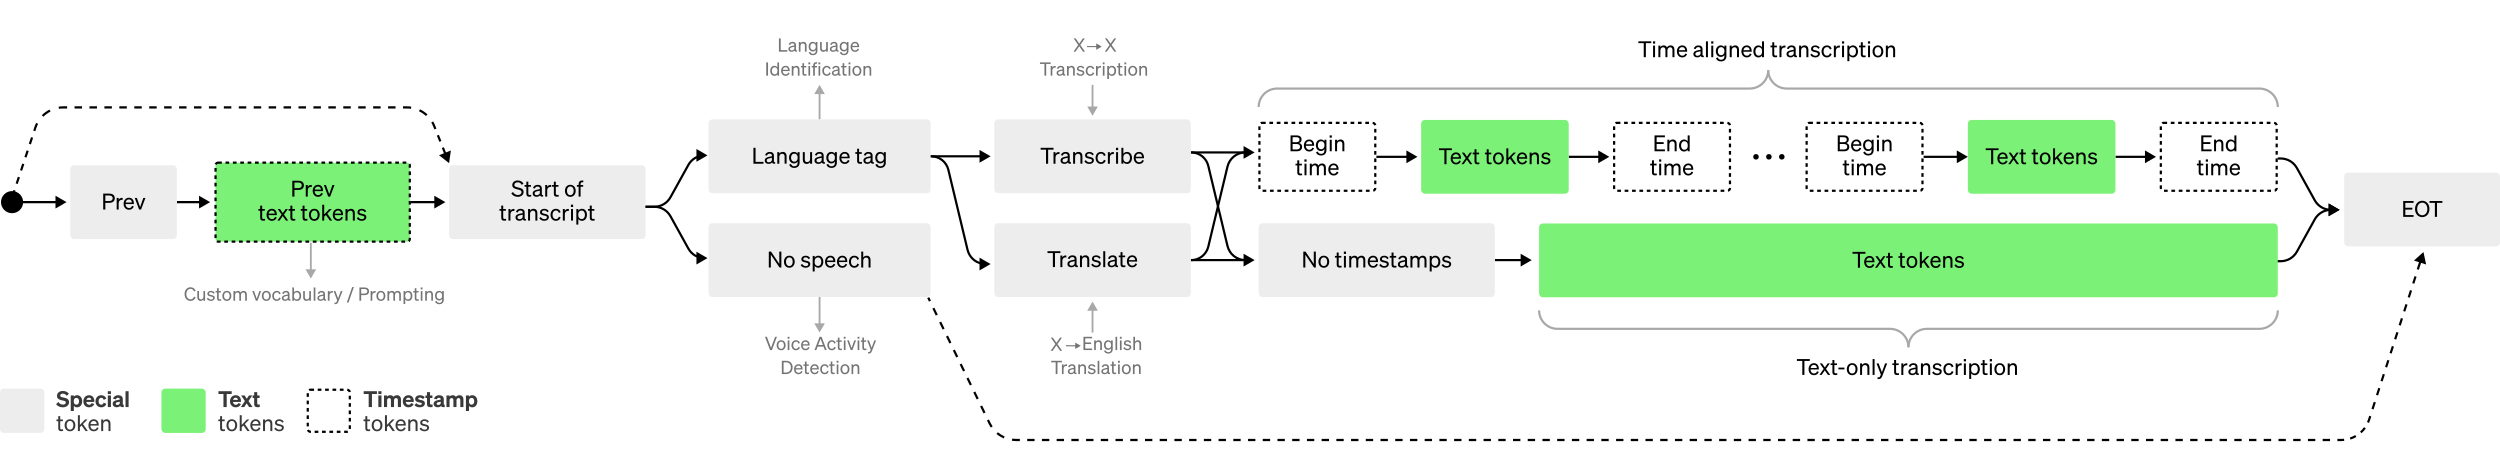 <?xml version="1.0" encoding="utf-8"?>
<svg xmlns="http://www.w3.org/2000/svg" fill="none" height="258" viewBox="0 0 1355 258" width="1355">
  <rect x="0" y="0" width="1355" height="258" fill="#808080" stroke="none"/>
  <clipPath id="a">
    <path d="m0 0h1355v258h-1355z"/>
  </clipPath>
  <g clip-path="url(#a)">
    <path d="m0 0h1355v258h-1355z" fill="#fff"/>
    <path d="m36.073 109.559-5.999-3.464v6.927zm-25.629.6h20.229v-1.2h-20.229z" fill="#000"/>
    <path d="m113.882 109.559-6-3.464v6.927zm-18.0.6h12.6v-1.2h-12.6z" fill="#000"/>
    <path d="m241.39 109.559-5.999-3.464v6.927zm-18.671.6h13.272v-1.2h-13.272z" fill="#000"/>
    <path d="m536.905 84.726-6-3.464v6.927zm-32.809.6h27.409v-1.2h-27.409z" fill="#000"/>
    <path d="m444.204 45.998-2.887 5h5.774zm.5 18.732v-14.232h-1v14.232z" fill="#a8a8a8"/>
    <path d="m444.204 180.233 2.887-5h-5.774zm-.5-19.249v14.749h1v-14.749z" fill="#a8a8a8"/>
    <path d="m168.468 150.986 2.887-5h-5.774zm-.5-19.429v14.929h1v-14.929z" fill="#a8a8a8"/>
    <path d="m592.156 62.73 2.887-5h-5.774zm-.5-16.732v12.232h1v-12.232z" fill="#a8a8a8"/>
    <path d="m592.156 163.418-2.887 5h5.774zm.5 16.814v-12.314h-1v12.314z" fill="#a8a8a8"/>
    <g fill="#000">
      <path d="m680.006 82.61-5.999-3.464v6.928zm-34.6.6h29.201v-1.2h-29.201z"/>
      <path d="m768.261 84.993-5.999-3.464v6.927zm-22.263.6h16.864v-1.2h-16.864z"/>
      <path d="m1066.58 84.993-6-3.464v6.927zm-23.99.6h18.59v-1.2h-18.59z"/>
      <path d="m872.25 84.993-6-3.464v6.927zm-21.998.6h16.598v-1.2h-16.598z"/>
      <path d="m1168.57 84.993-6-3.464v6.928zm-22 .6h16.6v-1.2h-16.6z"/>
      <path d="m830.189 140.987-5.999-3.463v6.927zm-19.998.6h14.599v-1.2h-14.599z"/>
      <path d="m680.006 140.987-5.999-3.463v6.927zm-34.6.6h29.201v-1.2h-29.201z"/>
      <path d="m243.391 88.414-5.45-4.278 6.43-2.58zm-224.221-19.261.569.19zm216.129-.905-.557.223zm5.513 15.348-1.349-3.361 1.113-.447 1.349 3.361zm-2.698-6.722-1.349-3.361 1.114-.447 1.349 3.361zm-2.698-6.722-.674-1.681 1.114-.447.674 1.68zm-.674-1.681c-.287-.716-.625-1.402-1.007-2.054l1.036-.607c.412.703.775 1.442 1.085 2.213zm-3.871-5.603c-1.125-1.034-2.399-1.895-3.778-2.555l.518-1.083c1.486.711 2.859 1.639 4.072 2.754zm-8.139-3.891c-.747-.112-1.509-.169-2.28-.169v-1.2c.831 0 1.652.062 2.458.182zm-2.28-.169h-2.023v-1.2h2.023zm-6.069 0h-4.046v-1.2h4.046zm-8.091 0h-4.046v-1.2h4.046zm-8.092 0h-4.045v-1.2h4.045zm-8.091 0h-4.046v-1.2h4.046zm-8.092 0h-4.045v-1.2h4.045zm-8.091 0h-4.046v-1.2h4.046zm-8.091 0h-4.046v-1.2h4.046zm-8.092 0h-4.045v-1.2h4.045zm-8.091 0h-4.046v-1.2h4.046zm-8.091 0h-4.046v-1.2h4.046zm-8.092 0h-4.046v-1.2h4.046zm-8.091 0h-4.046v-1.2h4.046zm-8.092 0h-4.045v-1.2h4.045zm-8.091 0h-4.046v-1.2h4.046zm-8.092 0h-4.045v-1.2h4.045zm-8.091 0h-4.046v-1.2h4.046zm-8.091 0h-4.046v-1.2h4.046zm-8.091 0h-4.046v-1.2h4.046zm-8.091 0h-4.046v-1.2h4.046zm-8.091 0h-4.046v-1.2h4.046zm-8.091 0h-4.046v-1.2h4.046zm-8.091 0h-4.046v-1.2h4.046zm-8.091 0h-2.023v-1.2h2.023zm-2.023 0c-.812 0-1.612.064-2.396.187l-.186-1.185c.845-.133 1.707-.201 2.582-.201zm-6.953 1.659c-1.433.726-2.745 1.672-3.886 2.802l-.845-.853c1.23-1.218 2.644-2.238 4.188-3.02zm-6.723 6.661c-.364.705-.677 1.444-.934 2.214l-1.139-.379c.276-.83.614-1.627 1.006-2.386zm-.934 2.214-.595 1.788-1.139-.379.595-1.788zm-1.786 5.364-1.191 3.576-1.139-.379 1.191-3.576zm-2.381 7.152-1.191 3.576-1.139-.379 1.191-3.576zm-2.381 7.152-1.191 3.576-1.139-.379 1.191-3.576zm-2.381 7.152-1.191 3.576-1.139-.379 1.191-3.576zm-2.381 7.152-.595 1.788-1.139-.379.595-1.788z"/>
      <circle cx="965.738" cy="84.993" r="1.5" transform="matrix(0 1 -1 0 1050.731 -880.745)"/>
      <circle cx="958.74" cy="84.993" r="1.5" transform="matrix(0 1 -1 0 1043.733 -873.747)"/>
      <circle cx="951.742" cy="84.993" r="1.5" transform="matrix(0 1 -1 0 1036.735 -866.749)"/>
    </g>
    <rect fill="#7cf178" height="42.795" rx="1.4" stroke="#000" stroke-dasharray="2 2" stroke-width="1.2" width="105.301" x="116.818" y="88.162"/>
    <path d="m159.58 102.949h2.136c1.824 0 2.988-.888 2.988-2.508 0-1.644-1.164-2.495-2.988-2.495h-3.288v8.616h1.152zm0-.996v-3.012h2.076c1.224 0 1.908.528 1.908 1.5 0 .972-.684 1.512-1.908 1.512zm9.399-1.692c-.108-.012-.264-.024-.432-.024-.852 0-1.464.48-1.74 1.116v-1.068h-1.08v6.276h1.08v-3.432c0-1.104.732-1.824 1.644-1.824.204 0 .348.012.528.048zm3.439 6.432c1.248 0 2.196-.684 2.58-1.8l-.948-.336c-.192.744-.792 1.2-1.632 1.2-1.092 0-1.848-.84-1.908-2.16h4.536v-.36c0-1.74-.924-3.072-2.676-3.072-1.704 0-2.892 1.392-2.892 3.264 0 1.932 1.2 3.264 2.94 3.264zm-.06-5.604c1.092 0 1.572.792 1.596 1.68h-3.384c.192-1.068.876-1.68 1.788-1.68zm6.59 5.472 2.352-6.276h-1.128l-1.74 4.956-1.763-4.956h-1.14l2.352 6.276zm-37.923 11.5c0 1.2.612 1.56 1.68 1.56.36 0 .671-.036.947-.096v-.924c-.252.06-.431.072-.683.072-.552 0-.876-.12-.876-.78v-3.684h1.427v-.924h-1.427v-1.836h-1.068v1.836h-.972v.924h.972zm6.382 1.632c1.248 0 2.196-.684 2.58-1.8l-.948-.336c-.192.744-.792 1.2-1.632 1.2-1.092 0-1.848-.84-1.908-2.16h4.536v-.36c0-1.74-.924-3.072-2.676-3.072-1.704 0-2.892 1.392-2.892 3.264 0 1.932 1.2 3.264 2.94 3.264zm-.06-5.604c1.092 0 1.572.792 1.596 1.68h-3.384c.192-1.068.876-1.68 1.788-1.68zm7.638 5.472h1.224l-2.304-3.276 2.1-3h-1.188l-1.536 2.196-1.512-2.196h-1.236l2.1 3-2.292 3.276h1.176l1.728-2.472zm2.397-1.5c0 1.2.612 1.56 1.68 1.56.36 0 .672-.036.948-.096v-.924c-.252.06-.432.072-.684.072-.552 0-.876-.12-.876-.78v-3.684h1.428v-.924h-1.428v-1.836h-1.068v1.836h-.972v.924h.972zm6.609 0c0 1.2.612 1.56 1.68 1.56.36 0 .672-.036.948-.096v-.924c-.252.06-.432.072-.684.072-.552 0-.876-.12-.876-.78v-3.684h1.428v-.924h-1.428v-1.836h-1.068v1.836h-.972v.924h.972zm9.274-1.632c0-1.944-1.2-3.264-2.916-3.264s-2.915 1.32-2.915 3.264 1.199 3.264 2.915 3.264 2.916-1.32 2.916-3.264zm-4.74 0c0-1.44.72-2.352 1.824-2.352s1.824.912 1.824 2.352c0 1.428-.72 2.34-1.824 2.34s-1.824-.912-1.824-2.34zm7.193-5.483h-1.08v8.615h1.08v-2.1l.912-.924 2.16 3.024h1.26l-2.652-3.804 2.448-2.472h-1.344l-2.784 2.928zm7.58 8.747c1.247 0 2.195-.684 2.579-1.8l-.948-.336c-.192.744-.792 1.2-1.631 1.2-1.092 0-1.848-.84-1.908-2.16h4.535v-.36c0-1.74-.924-3.072-2.675-3.072-1.704 0-2.892 1.392-2.892 3.264 0 1.932 1.2 3.264 2.94 3.264zm-.06-5.604c1.091 0 1.571.792 1.595 1.68h-3.383c.192-1.068.876-1.68 1.788-1.68zm4.032 5.472h1.079v-3.744c0-1.044.792-1.644 1.572-1.644.936 0 1.308.66 1.308 1.536v3.852h1.08v-4.14c0-1.332-.756-2.256-2.088-2.256-.888 0-1.512.456-1.872.972v-.852h-1.079zm6.076-1.332c.48.972 1.62 1.464 2.76 1.464 1.344 0 2.436-.792 2.436-1.992 0-1.368-1.236-1.584-2.316-1.836-.876-.192-1.428-.3-1.428-.888 0-.564.48-.924 1.2-.924.792 0 1.38.396 1.704 1.02l.768-.612c-.372-.744-1.296-1.296-2.424-1.296-1.332 0-2.304.78-2.304 1.896 0 1.284 1.08 1.512 2.112 1.74 1.032.216 1.632.312 1.632.996s-.648.996-1.38.996c-.816 0-1.584-.444-1.92-1.176z" fill="#000"/>
    <rect fill="#ededed" height="39.995" rx="2" width="106.501" x="243.391" y="89.561"/>
    <path d="m277.152 104.784c.588 1.164 2.016 1.908 3.504 1.908 1.704 0 3.131-1.02 3.131-2.628 0-1.824-1.571-2.124-2.999-2.46-1.212-.288-2.016-.48-2.016-1.392 0-.828.756-1.404 1.8-1.404 1.116 0 1.8.564 2.244 1.392l.875-.696c-.515-.972-1.595-1.692-3.095-1.692-1.632 0-2.94.984-2.94 2.495 0 1.62 1.344 1.992 2.7 2.316 1.308.312 2.304.492 2.304 1.536 0 .984-.864 1.536-1.98 1.536s-2.088-.6-2.628-1.632zm8.133.276c0 1.2.611 1.56 1.679 1.56.36 0 .672-.036.948-.096v-.924c-.252.06-.432.072-.684.072-.552 0-.876-.12-.876-.78v-3.684h1.428v-.924h-1.428v-1.835h-1.067v1.835h-.972v.924h.972zm5.481 1.608c.852 0 1.548-.324 1.932-.816.132.6.684.828 1.644.708v-.864c-.42.096-.672-.036-.672-.444v-3.06c0-1.344-.864-2.028-2.268-2.028-1.284 0-2.208.732-2.508 1.752l1.02.264c.192-.696.66-1.068 1.452-1.068.84 0 1.236.408 1.236 1.128v.264l-1.524.312c-1.404.288-2.376.804-2.376 2.052 0 1.128.924 1.8 2.064 1.8zm1.836-2.244c0 .804-.78 1.368-1.704 1.368-.684 0-1.128-.36-1.128-.972 0-.756.648-1.02 1.608-1.212l1.224-.264zm6.16-4.164c-.108-.012-.264-.024-.432-.024-.852 0-1.464.48-1.74 1.116v-1.068h-1.08v6.276h1.08v-3.432c0-1.104.732-1.824 1.644-1.824.204 0 .348.012.528.048zm1.427 4.8c0 1.2.612 1.56 1.68 1.56.36 0 .672-.036.948-.096v-.924c-.252.06-.432.072-.684.072-.552 0-.876-.12-.876-.78v-3.684h1.428v-.924h-1.428v-1.835h-1.068v1.835h-.972v.924h.972zm11.84-1.632c0-1.944-1.2-3.264-2.915-3.264-1.716 0-2.916 1.32-2.916 3.264s1.2 3.264 2.916 3.264c1.715 0 2.915-1.32 2.915-3.264zm-4.739 0c0-1.44.72-2.352 1.824-2.352 1.103 0 1.823.912 1.823 2.352 0 1.428-.72 2.34-1.823 2.34-1.104 0-1.824-.912-1.824-2.34zm8.848-5.591c-.24-.012-.36-.024-.576-.024-1.284 0-1.956.744-1.956 1.968v.504h-.947v.924h.947v5.352h1.08v-5.352h1.392v-.924h-1.392v-.432c0-.804.348-1.08.984-1.08.18 0 .288 0 .468.024zm-44.463 20.224c0 1.2.612 1.56 1.68 1.56.36 0 .671-.036.947-.096v-.924c-.252.06-.431.072-.683.072-.552 0-.876-.12-.876-.78v-3.684h1.427v-.924h-1.427v-1.836h-1.068v1.836h-.972v.924h.972zm7.161-4.8c-.108-.012-.264-.024-.432-.024-.852 0-1.464.48-1.74 1.116v-1.068h-1.08v6.276h1.08v-3.432c0-1.104.732-1.824 1.644-1.824.204 0 .348.012.528.048zm2.632 6.408c.852 0 1.548-.324 1.932-.816.132.6.684.828 1.644.708v-.864c-.42.096-.672-.036-.672-.444v-3.06c0-1.344-.864-2.028-2.268-2.028-1.284 0-2.208.732-2.508 1.752l1.02.264c.192-.696.66-1.068 1.452-1.068.84 0 1.236.408 1.236 1.128v.264l-1.524.312c-1.404.288-2.375.804-2.375 2.052 0 1.128.923 1.8 2.063 1.8zm1.836-2.244c0 .804-.78 1.368-1.704 1.368-.684 0-1.128-.36-1.128-.972 0-.756.648-1.02 1.608-1.212l1.224-.264zm2.908 2.136h1.08v-3.744c0-1.044.792-1.644 1.572-1.644.936 0 1.308.66 1.308 1.536v3.852h1.08v-4.14c0-1.332-.756-2.256-2.088-2.256-.888 0-1.512.456-1.872.972v-.852h-1.08zm6.077-1.332c.48.972 1.62 1.464 2.76 1.464 1.343 0 2.435-.792 2.435-1.992 0-1.368-1.236-1.584-2.315-1.836-.876-.192-1.428-.3-1.428-.888 0-.564.48-.924 1.2-.924.792 0 1.379.396 1.703 1.02l.768-.612c-.372-.744-1.296-1.296-2.423-1.296-1.332 0-2.304.78-2.304 1.896 0 1.284 1.08 1.512 2.112 1.74 1.032.216 1.631.312 1.631.996s-.647.996-1.379.996c-.816 0-1.584-.444-1.92-1.176zm7.179-1.8c0-1.44.768-2.328 1.884-2.328.864 0 1.38.564 1.56 1.332l.936-.468c-.3-1.044-1.188-1.8-2.496-1.8-1.752 0-2.964 1.32-2.964 3.264 0 1.932 1.212 3.264 2.964 3.264 1.308 0 2.22-.792 2.52-1.836l-.96-.444c-.18.78-.696 1.332-1.56 1.332-1.116 0-1.884-.888-1.884-2.316zm8.837-3.168c-.108-.012-.264-.024-.432-.024-.851 0-1.463.48-1.739 1.116v-1.068h-1.08v6.276h1.08v-3.432c0-1.104.732-1.824 1.644-1.824.203 0 .347.012.527.048zm1.142-1.068h1.176v-1.247h-1.176zm1.128 1.092h-1.08v6.276h1.08zm4.826 6.408c1.74 0 2.736-1.488 2.736-3.264 0-1.788-.996-3.264-2.736-3.264-.876 0-1.572.42-1.944 1.032v-.912h-1.08v8.435h1.08v-3.071c.372.624 1.068 1.044 1.944 1.044zm-1.968-3.48c0-1.464.888-2.1 1.776-2.1 1.176 0 1.836.96 1.836 2.316 0 1.344-.66 2.316-1.836 2.316-.888 0-1.776-.648-1.776-2.088zm6.236 1.848c0 1.2.612 1.56 1.68 1.56.36 0 .672-.036.948-.096v-.924c-.252.06-.432.072-.684.072-.552 0-.876-.12-.876-.78v-3.684h1.428v-.924h-1.428v-1.836h-1.068v1.836h-.972v.924h.972z" fill="#000"/>
    <rect fill="#ededed" height="39.995" rx="2" width="120.347" x="384.031" y="64.73"/>
    <path d="m408.358 88.728h5.447v-1.008h-4.295v-7.607h-1.152zm8.191.108c.852 0 1.548-.324 1.932-.816.132.6.684.828 1.644.708v-.864c-.42.096-.672-.036-.672-.444v-3.06c0-1.344-.864-2.028-2.268-2.028-1.284 0-2.208.732-2.508 1.752l1.02.264c.192-.696.66-1.068 1.452-1.068.84 0 1.236.408 1.236 1.128v.264l-1.524.312c-1.404.288-2.376.804-2.376 2.052 0 1.128.924 1.8 2.064 1.8zm1.836-2.244c0 .804-.78 1.368-1.704 1.368-.684 0-1.128-.36-1.128-.972 0-.756.648-1.02 1.608-1.212l1.224-.264zm2.908 2.136h1.08v-3.744c0-1.044.792-1.644 1.572-1.644.936 0 1.308.66 1.308 1.536v3.852h1.079v-4.139c0-1.332-.755-2.256-2.087-2.256-.888 0-1.512.456-1.872.972v-.852h-1.08zm12.088-.564v-5.711h-1.08v.924c-.336-.612-1.056-1.044-1.92-1.044-1.715 0-2.723 1.416-2.723 3.12 0 1.716 1.008 3.132 2.723 3.132.876 0 1.584-.432 1.92-1.044v.708c0 1.308-.732 1.872-1.836 1.872-.875 0-1.523-.468-1.727-1.272l-1.008.384c.348 1.152 1.356 1.788 2.735 1.788 1.704 0 2.916-1.02 2.916-2.856zm-1.068-2.808v.228c0 1.38-.84 2.052-1.74 2.052-1.139 0-1.835-.864-1.835-2.184 0-1.32.696-2.172 1.835-2.172.9 0 1.74.672 1.74 2.076zm7.845-2.904h-1.08v3.78c0 1.044-.792 1.632-1.572 1.632-.924 0-1.308-.6-1.308-1.488v-3.924h-1.08v4.152c0 1.332.756 2.256 2.1 2.256.888 0 1.5-.468 1.86-.996v.864h1.08zm3.365 6.383c.852 0 1.547-.324 1.931-.816.132.6.684.828 1.644.708v-.864c-.42.096-.672-.036-.672-.444v-3.06c0-1.344-.864-2.028-2.267-2.028-1.284 0-2.208.732-2.508 1.752l1.02.264c.192-.696.66-1.068 1.452-1.068.84 0 1.235.408 1.235 1.128v.264l-1.523.312c-1.404.288-2.376.804-2.376 2.052 0 1.128.924 1.8 2.064 1.8zm1.835-2.244c0 .804-.779 1.368-1.703 1.368-.684 0-1.128-.36-1.128-.972 0-.756.648-1.02 1.608-1.212l1.223-.264zm8.224 1.572v-5.711h-1.08v.924c-.336-.612-1.056-1.044-1.92-1.044-1.716 0-2.723 1.416-2.723 3.12 0 1.716 1.007 3.132 2.723 3.132.876 0 1.584-.432 1.92-1.044v.708c0 1.308-.732 1.872-1.836 1.872-.876 0-1.524-.468-1.728-1.272l-1.007.384c.348 1.152 1.355 1.788 2.735 1.788 1.704 0 2.916-1.02 2.916-2.856zm-1.068-2.808v.228c0 1.38-.84 2.052-1.74 2.052-1.14 0-1.836-.864-1.836-2.184 0-1.32.696-2.172 1.836-2.172.9 0 1.74.672 1.74 2.076zm5.373 3.504c1.248 0 2.196-.684 2.579-1.8l-.947-.336c-.192.744-.792 1.2-1.632 1.2-1.092 0-1.848-.84-1.908-2.16h4.535v-.36c0-1.74-.923-3.072-2.675-3.072-1.704 0-2.892 1.392-2.892 3.264 0 1.932 1.2 3.264 2.94 3.264zm-.06-5.603c1.092 0 1.572.792 1.596 1.68h-3.384c.192-1.068.876-1.68 1.788-1.68zm6.731 3.972c0 1.2.612 1.56 1.68 1.56.359 0 .671-.036.947-.096v-.924c-.252.06-.432.072-.683.072-.552 0-.876-.12-.876-.78v-3.684h1.427v-.924h-1.427v-1.836h-1.068v1.836h-.972v.924h.972zm5.481 1.608c.852 0 1.548-.324 1.932-.816.132.6.684.828 1.644.708v-.864c-.42.096-.672-.036-.672-.444v-3.06c0-1.344-.864-2.028-2.268-2.028-1.284 0-2.208.732-2.508 1.752l1.02.264c.192-.696.66-1.068 1.452-1.068.84 0 1.236.408 1.236 1.128v.264l-1.524.312c-1.404.288-2.376.804-2.376 2.052 0 1.128.924 1.8 2.064 1.8zm1.836-2.244c0 .804-.78 1.368-1.704 1.368-.684 0-1.128-.36-1.128-.972 0-.756.648-1.02 1.608-1.212l1.224-.264zm8.224 1.572v-5.711h-1.08v.924c-.336-.612-1.056-1.044-1.92-1.044-1.716 0-2.724 1.416-2.724 3.12 0 1.716 1.008 3.132 2.724 3.132.876 0 1.584-.432 1.92-1.044v.708c0 1.308-.732 1.872-1.836 1.872-.876 0-1.524-.468-1.728-1.272l-1.008.384c.348 1.152 1.356 1.788 2.736 1.788 1.704 0 2.916-1.02 2.916-2.856zm-1.068-2.808v.228c0 1.38-.84 2.052-1.74 2.052-1.14 0-1.836-.864-1.836-2.184 0-1.32.696-2.172 1.836-2.172.9 0 1.74.672 1.74 2.076z" fill="#000"/>
    <rect fill="#ededed" height="39.995" rx="2" width="106.501" x="538.904" y="64.73"/>
    <path d="m571.003 81.121v-1.008h-6.983v1.008h2.916v7.607h1.152v-7.607zm3.245 1.308c-.108-.012-.264-.024-.432-.024-.852 0-1.464.48-1.74 1.116v-1.068h-1.079v6.275h1.079v-3.432c0-1.104.732-1.824 1.644-1.824.204 0 .348.012.528.048zm2.632 6.407c.852 0 1.548-.324 1.932-.816.132.6.684.828 1.644.708v-.864c-.42.096-.672-.036-.672-.444v-3.06c0-1.344-.864-2.028-2.268-2.028-1.284 0-2.207.732-2.507 1.752l1.02.264c.191-.696.659-1.068 1.451-1.068.84 0 1.236.408 1.236 1.128v.264l-1.524.312c-1.403.288-2.375.804-2.375 2.052 0 1.128.924 1.8 2.063 1.8zm1.836-2.244c0 .804-.78 1.368-1.704 1.368-.684 0-1.127-.36-1.127-.972 0-.756.647-1.02 1.607-1.212l1.224-.264zm2.908 2.136h1.08v-3.744c0-1.044.792-1.644 1.572-1.644.936 0 1.308.66 1.308 1.536v3.852h1.08v-4.139c0-1.332-.756-2.256-2.088-2.256-.888 0-1.512.456-1.872.972v-.852h-1.08zm6.077-1.332c.48.972 1.62 1.464 2.76 1.464 1.344 0 2.435-.792 2.435-1.992 0-1.368-1.235-1.584-2.315-1.836-.876-.192-1.428-.3-1.428-.888 0-.564.48-.924 1.2-.924.792 0 1.38.396 1.704 1.02l.767-.612c-.371-.744-1.295-1.296-2.423-1.296-1.332 0-2.304.78-2.304 1.896 0 1.284 1.08 1.512 2.112 1.74 1.032.216 1.632.312 1.632.996s-.648.996-1.38.996c-.816 0-1.584-.444-1.92-1.176zm7.179-1.8c0-1.44.768-2.328 1.884-2.328.864 0 1.38.564 1.56 1.332l.936-.468c-.3-1.044-1.188-1.8-2.496-1.8-1.752 0-2.964 1.32-2.964 3.264 0 1.932 1.212 3.264 2.964 3.264 1.308 0 2.22-.792 2.52-1.836l-.96-.444c-.18.78-.696 1.332-1.56 1.332-1.116 0-1.884-.888-1.884-2.316zm8.838-3.168c-.108-.012-.264-.024-.432-.024-.852 0-1.464.48-1.74 1.116v-1.068h-1.08v6.275h1.08v-3.432c0-1.104.732-1.824 1.644-1.824.204 0 .348.012.528.048zm1.141-1.068h1.176v-1.248h-1.176zm1.128 1.092h-1.08v6.275h1.08zm4.826 6.407c1.74 0 2.736-1.488 2.736-3.264 0-1.788-.996-3.264-2.736-3.264-.876 0-1.572.42-1.944 1.032v-3.252h-1.08v8.615h1.08v-.912c.372.624 1.068 1.044 1.944 1.044zm-1.968-3.48c0-1.464.888-2.1 1.776-2.1 1.176 0 1.836.96 1.836 2.316 0 1.344-.66 2.316-1.836 2.316-.888 0-1.776-.648-1.776-2.088zm8.576 3.48c1.248 0 2.196-.684 2.58-1.8l-.948-.336c-.192.744-.792 1.2-1.632 1.2-1.092 0-1.848-.84-1.908-2.16h4.536v-.36c0-1.74-.924-3.072-2.676-3.072-1.704 0-2.891 1.392-2.891 3.264 0 1.932 1.199 3.264 2.939 3.264zm-.06-5.603c1.092 0 1.572.792 1.596 1.68h-3.384c.192-1.068.876-1.68 1.788-1.68z" fill="#000"/>
    <rect height="36.796" rx="1.4" stroke="#000" stroke-dasharray="2 2" stroke-width="1.2" width="62.793" x="682.606" y="66.595"/>
    <path d="m699.477 81.995h3.432c1.74 0 2.832-.876 2.832-2.376 0-1.092-.648-1.848-1.62-2.112.66-.228 1.332-.78 1.332-1.884 0-1.44-.972-2.244-2.796-2.244h-3.18zm1.116-4.919v-2.724h1.968c1.152 0 1.788.444 1.788 1.368 0 .912-.636 1.356-1.788 1.356zm0 .984h2.268c1.152 0 1.776.6 1.776 1.476 0 .888-.624 1.488-1.776 1.488h-2.268zm9.042 4.067c1.248 0 2.196-.684 2.58-1.8l-.948-.336c-.192.744-.792 1.2-1.632 1.2-1.092 0-1.847-.84-1.907-2.16h4.535v-.36c0-1.74-.924-3.072-2.676-3.072-1.703 0-2.891 1.392-2.891 3.264 0 1.932 1.2 3.264 2.939 3.264zm-.06-5.603c1.092 0 1.572.792 1.596 1.68h-3.383c.192-1.068.875-1.68 1.787-1.68zm9.348 4.907v-5.711h-1.08v.924c-.336-.612-1.056-1.044-1.92-1.044-1.716 0-2.724 1.416-2.724 3.12 0 1.716 1.008 3.132 2.724 3.132.876 0 1.584-.432 1.92-1.044v.708c0 1.308-.732 1.872-1.836 1.872-.876 0-1.524-.468-1.728-1.272l-1.008.384c.348 1.152 1.356 1.788 2.736 1.788 1.704 0 2.916-1.02 2.916-2.856zm-1.068-2.808v.228c0 1.38-.84 2.052-1.74 2.052-1.14 0-1.836-.864-1.836-2.184 0-1.32.696-2.172 1.836-2.172.9 0 1.74.672 1.74 2.076zm2.817-3.996h1.176v-1.248h-1.176zm1.128 1.092h-1.08v6.275h1.08zm1.802 6.275h1.08v-3.744c0-1.044.792-1.644 1.572-1.644.936 0 1.308.66 1.308 1.536v3.852h1.08v-4.139c0-1.332-.756-2.256-2.088-2.256-.888 0-1.512.456-1.872.972v-.852h-1.08zm-20.478 11.5c0 1.2.612 1.56 1.68 1.56.36 0 .672-.036.948-.096v-.924c-.252.06-.432.072-.684.072-.552 0-.876-.12-.876-.78v-3.684h1.428v-.924h-1.428v-1.836h-1.068v1.836h-.972v.924h.972zm3.862-5.867h1.176v-1.248h-1.176zm1.128 1.092h-1.08v6.275h1.08zm2.882 2.52c0-1.02.768-1.632 1.488-1.632.888 0 1.248.66 1.248 1.536v3.852h1.08v-3.756c0-1.02.768-1.632 1.488-1.632.888 0 1.248.66 1.248 1.536v3.852h1.079v-4.139c0-1.332-.779-2.256-2.075-2.256-.984 0-1.656.552-2.004 1.068-.312-.648-.9-1.068-1.74-1.068-.876 0-1.476.456-1.812.972v-.852h-1.08v6.275h1.08zm11.88 3.888c1.248 0 2.196-.684 2.58-1.8l-.948-.336c-.192.744-.792 1.2-1.632 1.2-1.092 0-1.848-.84-1.908-2.16h4.536v-.36c0-1.74-.924-3.072-2.676-3.072-1.704 0-2.892 1.392-2.892 3.264 0 1.932 1.2 3.264 2.94 3.264zm-.06-5.603c1.092 0 1.572.792 1.596 1.68h-3.384c.192-1.068.876-1.68 1.788-1.68z" fill="#000"/>
    <rect height="36.796" rx="1.4" stroke="#000" stroke-dasharray="2 2" stroke-width="1.2" width="62.793" x="979.194" y="66.595"/>
    <path d="m996.065 81.995h3.432c1.743 0 2.833-.876 2.833-2.376 0-1.092-.65-1.848-1.62-2.112.66-.228 1.33-.78 1.33-1.884 0-1.44-.97-2.244-2.795-2.244h-3.18zm1.116-4.919v-2.724h1.968c1.151 0 1.791.444 1.791 1.368 0 .912-.64 1.356-1.791 1.356zm0 .984h2.268c1.151 0 1.771.6 1.771 1.476 0 .888-.62 1.488-1.771 1.488h-2.268zm9.039 4.067c1.25 0 2.2-.684 2.58-1.8l-.94-.336c-.2.744-.8 1.2-1.64 1.2-1.09 0-1.84-.84-1.9-2.16h4.53v-.36c0-1.74-.92-3.072-2.67-3.072-1.71 0-2.9 1.392-2.9 3.264 0 1.932 1.2 3.264 2.94 3.264zm-.06-5.603c1.1 0 1.58.792 1.6 1.68h-3.38c.19-1.068.87-1.68 1.78-1.68zm9.35 4.907v-5.711h-1.08v.924c-.34-.612-1.06-1.044-1.92-1.044-1.71 0-2.72 1.416-2.72 3.12 0 1.716 1.01 3.132 2.72 3.132.88 0 1.58-.432 1.92-1.044v.708c0 1.308-.73 1.872-1.83 1.872-.88 0-1.53-.468-1.73-1.272l-1.01.384c.35 1.152 1.36 1.788 2.74 1.788 1.7 0 2.91-1.02 2.91-2.856zm-1.07-2.808v.228c0 1.38-.84 2.052-1.74 2.052-1.14 0-1.83-.864-1.83-2.184 0-1.32.69-2.172 1.83-2.172.9 0 1.74.672 1.74 2.076zm2.82-3.996h1.18v-1.248h-1.18zm1.13 1.092h-1.08v6.275h1.08zm1.8 6.275h1.08v-3.744c0-1.044.79-1.644 1.57-1.644.94 0 1.31.66 1.31 1.536v3.852h1.08v-4.139c0-1.332-.76-2.256-2.09-2.256-.89 0-1.51.456-1.87.972v-.852h-1.08zm-20.478 11.5c0 1.2.608 1.56 1.678 1.56.36 0 .67-.036.95-.096v-.924c-.25.06-.43.072-.68.072-.56 0-.88-.12-.88-.78v-3.684h1.43v-.924h-1.43v-1.836h-1.068v1.836h-.972v.924h.972zm3.858-5.867h1.18v-1.248h-1.18zm1.13 1.092h-1.08v6.275h1.08zm2.88 2.52c0-1.02.77-1.632 1.49-1.632.89 0 1.25.66 1.25 1.536v3.852h1.08v-3.756c0-1.02.77-1.632 1.49-1.632.89 0 1.25.66 1.25 1.536v3.852h1.08v-4.139c0-1.332-.78-2.256-2.08-2.256-.98 0-1.66.552-2 1.068-.32-.648-.9-1.068-1.74-1.068-.88 0-1.48.456-1.82.972v-.852h-1.08v6.275h1.08zm11.88 3.888c1.25 0 2.2-.684 2.58-1.8l-.94-.336c-.2.744-.8 1.2-1.64 1.2-1.09 0-1.84-.84-1.9-2.16h4.53v-.36c0-1.74-.92-3.072-2.67-3.072-1.71 0-2.9 1.392-2.9 3.264 0 1.932 1.2 3.264 2.94 3.264zm-.06-5.603c1.1 0 1.58.792 1.6 1.68h-3.38c.19-1.068.87-1.68 1.78-1.68z" fill="#000"/>
    <rect fill="#7cf178" height="39.995" rx="2" width="79.991" x="770.262" y="64.995"/>
    <path d="m786.926 81.387v-1.008h-6.983v1.008h2.916v7.607h1.152v-7.607zm2.279 7.739c1.248 0 2.195-.684 2.579-1.8l-.947-.336c-.192.744-.792 1.2-1.632 1.2-1.092 0-1.848-.84-1.908-2.16h4.535v-.36c0-1.74-.923-3.072-2.675-3.072-1.704 0-2.892 1.392-2.892 3.264 0 1.932 1.2 3.264 2.94 3.264zm-.06-5.603c1.092 0 1.572.792 1.596 1.68h-3.384c.192-1.068.876-1.68 1.788-1.68zm7.638 5.471h1.223l-2.303-3.276 2.099-3h-1.187l-1.536 2.196-1.512-2.196h-1.236l2.1 3-2.292 3.276h1.176l1.728-2.472zm2.397-1.5c0 1.2.612 1.56 1.68 1.56.36 0 .672-.036.948-.096v-.924c-.252.06-.432.072-.684.072-.552 0-.876-.12-.876-.78v-3.684h1.428v-.924h-1.428v-1.836h-1.068v1.836h-.972v.924h.972zm6.609 0c0 1.2.612 1.56 1.679 1.56.36 0 .672-.036.948-.096v-.924c-.252.06-.432.072-.684.072-.552 0-.875-.12-.875-.78v-3.684h1.427v-.924h-1.427v-1.836h-1.068v1.836h-.972v.924h.972zm9.274-1.632c0-1.944-1.2-3.264-2.916-3.264s-2.916 1.32-2.916 3.264 1.2 3.264 2.916 3.264 2.916-1.32 2.916-3.264zm-4.74 0c0-1.44.72-2.352 1.824-2.352s1.824.912 1.824 2.352c0 1.428-.72 2.34-1.824 2.34s-1.824-.912-1.824-2.34zm7.193-5.483h-1.08v8.615h1.08v-2.1l.912-.924 2.159 3.024h1.26l-2.651-3.804 2.447-2.472h-1.344l-2.783 2.928zm7.579 8.747c1.248 0 2.196-.684 2.58-1.8l-.948-.336c-.192.744-.792 1.2-1.632 1.2-1.092 0-1.848-.84-1.908-2.16h4.536v-.36c0-1.74-.924-3.072-2.676-3.072-1.704 0-2.891 1.392-2.891 3.264 0 1.932 1.199 3.264 2.939 3.264zm-.06-5.603c1.092 0 1.572.792 1.596 1.68h-3.384c.192-1.068.876-1.68 1.788-1.68zm4.032 5.471h1.08v-3.744c0-1.044.792-1.644 1.572-1.644.936 0 1.308.66 1.308 1.536v3.852h1.08v-4.139c0-1.332-.756-2.256-2.088-2.256-.888 0-1.512.456-1.872.972v-.852h-1.08zm6.077-1.332c.48.972 1.62 1.464 2.76 1.464 1.344 0 2.435-.792 2.435-1.992 0-1.368-1.235-1.584-2.315-1.836-.876-.192-1.428-.3-1.428-.888 0-.564.48-.924 1.2-.924.792 0 1.38.396 1.704 1.02l.767-.612c-.372-.744-1.295-1.296-2.423-1.296-1.332 0-2.304.78-2.304 1.896 0 1.284 1.08 1.512 2.112 1.74 1.032.216 1.632.312 1.632.996 0 .684-.648.996-1.38.996-.816 0-1.584-.444-1.92-1.176z" fill="#000"/>
    <rect fill="#7cf178" height="39.995" rx="2" width="79.991" x="1066.58" y="64.995"/>
    <path d="m1083.25 81.387v-1.008h-6.98v1.008h2.91v7.607h1.15v-7.607zm2.28 7.739c1.24 0 2.19-.684 2.58-1.8l-.95-.336c-.19.744-.79 1.2-1.63 1.2-1.09 0-1.85-.84-1.91-2.16h4.53v-.36c0-1.74-.92-3.072-2.67-3.072-1.7 0-2.89 1.392-2.89 3.264 0 1.932 1.2 3.264 2.94 3.264zm-.06-5.603c1.09 0 1.57.792 1.59 1.68h-3.38c.19-1.068.88-1.68 1.79-1.68zm7.63 5.471h1.23l-2.31-3.276 2.1-3h-1.18l-1.54 2.196-1.51-2.196h-1.24l2.1 3-2.29 3.276h1.18l1.72-2.472zm2.4-1.5c0 1.2.61 1.56 1.68 1.56.36 0 .67-.036.95-.096v-.924c-.25.06-.43.072-.68.072-.56 0-.88-.12-.88-.78v-3.684h1.43v-.924h-1.43v-1.836h-1.07v1.836h-.97v.924h.97zm6.61 0c0 1.2.61 1.56 1.68 1.56.36 0 .67-.036.95-.096v-.924c-.25.06-.43.072-.69.072-.55 0-.87-.12-.87-.78v-3.684h1.43v-.924h-1.43v-1.836h-1.07v1.836h-.97v.924h.97zm9.27-1.632c0-1.944-1.2-3.264-2.91-3.264-1.72 0-2.92 1.32-2.92 3.264s1.2 3.264 2.92 3.264c1.71 0 2.91-1.32 2.91-3.264zm-4.73 0c0-1.44.72-2.352 1.82-2.352s1.82.912 1.82 2.352c0 1.428-.72 2.34-1.82 2.34s-1.82-.912-1.82-2.34zm7.19-5.483h-1.08v8.615h1.08v-2.1l.91-.924 2.16 3.024h1.26l-2.65-3.804 2.45-2.472h-1.35l-2.78 2.928zm7.58 8.747c1.25 0 2.19-.684 2.58-1.8l-.95-.336c-.19.744-.79 1.2-1.63 1.2-1.09 0-1.85-.84-1.91-2.16h4.54v-.36c0-1.74-.93-3.072-2.68-3.072-1.7 0-2.89 1.392-2.89 3.264 0 1.932 1.2 3.264 2.94 3.264zm-.06-5.603c1.09 0 1.57.792 1.59 1.68h-3.38c.19-1.068.88-1.68 1.79-1.68zm4.03 5.471h1.08v-3.744c0-1.044.79-1.644 1.57-1.644.94 0 1.31.66 1.31 1.536v3.852h1.08v-4.139c0-1.332-.76-2.256-2.09-2.256-.89 0-1.51.456-1.87.972v-.852h-1.08zm6.08-1.332c.48.972 1.62 1.464 2.76 1.464 1.34 0 2.43-.792 2.43-1.992 0-1.368-1.23-1.584-2.31-1.836-.88-.192-1.43-.3-1.43-.888 0-.564.48-.924 1.2-.924.79 0 1.38.396 1.7 1.02l.77-.612c-.37-.744-1.3-1.296-2.42-1.296-1.34 0-2.31.78-2.31 1.896 0 1.284 1.08 1.512 2.11 1.74 1.04.216 1.64.312 1.64.996 0 .684-.65.996-1.38.996-.82 0-1.59-.444-1.92-1.176z" fill="#000"/>
    <rect height="36.796" rx="1.4" stroke="#000" stroke-dasharray="2 2" stroke-width="1.2" width="62.793" x="874.85" y="66.595"/>
    <path d="m896.754 73.38v8.615h5.627v-1.008h-4.487v-2.94h3.804v-1.008h-3.804v-2.652h4.487v-1.008zm6.947 8.615h1.08v-3.744c0-1.044.792-1.644 1.572-1.644.936 0 1.308.66 1.308 1.536v3.852h1.08v-4.139c0-1.332-.756-2.256-2.088-2.256-.888 0-1.512.456-1.872.972v-.852h-1.08zm9.077.132c.876 0 1.572-.42 1.944-1.044v.912h1.079v-8.615h-1.079v3.252c-.372-.612-1.068-1.032-1.944-1.032-1.74 0-2.736 1.476-2.736 3.264 0 1.776.996 3.264 2.736 3.264zm1.968-3.48v.444c0 1.44-.888 2.088-1.776 2.088-1.176 0-1.836-.972-1.836-2.316 0-1.356.66-2.316 1.836-2.316.888 0 1.776.636 1.776 2.1zm-19.378 14.848c0 1.2.612 1.56 1.68 1.56.36 0 .672-.036.948-.096v-.924c-.252.06-.432.072-.684.072-.552 0-.876-.12-.876-.78v-3.684h1.428v-.924h-1.428v-1.836h-1.068v1.836h-.972v.924h.972zm3.862-5.867h1.176v-1.248h-1.176zm1.128 1.092h-1.08v6.275h1.08zm2.882 2.52c0-1.02.768-1.632 1.488-1.632.888 0 1.248.66 1.248 1.536v3.852h1.08v-3.756c0-1.02.768-1.632 1.488-1.632.888 0 1.248.66 1.248 1.536v3.852h1.08v-4.139c0-1.332-.78-2.256-2.076-2.256-.984 0-1.656.552-2.004 1.068-.312-.648-.9-1.068-1.74-1.068-.876 0-1.476.456-1.812.972v-.852h-1.079v6.275h1.079zm11.88 3.888c1.248 0 2.196-.684 2.58-1.8l-.948-.336c-.192.744-.792 1.2-1.632 1.2-1.092 0-1.848-.84-1.908-2.16h4.536v-.36c0-1.74-.924-3.072-2.676-3.072-1.704 0-2.891 1.392-2.891 3.264 0 1.932 1.199 3.264 2.939 3.264zm-.06-5.603c1.092 0 1.572.792 1.596 1.68h-3.384c.192-1.068.876-1.68 1.788-1.68z" fill="#000"/>
    <rect fill="#ededed" height="39.995" rx="2" width="84.445" x="1270.56" y="93.561"/>
    <path d="m1302.54 108.945v8.615h5.62v-1.008h-4.48v-2.94h3.8v-1.008h-3.8v-2.652h4.48v-1.007zm6.41 4.307c0 2.628 1.65 4.44 3.91 4.44 2.25 0 3.9-1.812 3.9-4.44s-1.65-4.439-3.9-4.439c-2.26 0-3.91 1.811-3.91 4.439zm6.67 0c0 2.04-1.14 3.42-2.76 3.42s-2.76-1.38-2.76-3.42 1.14-3.42 2.76-3.42 2.76 1.38 2.76 3.42zm8.15-3.3v-1.007h-6.98v1.007h2.92v7.608h1.15v-7.608z" fill="#000"/>
    <rect fill="#ededed" height="39.995" rx="2" width="120.347" x="384.031" y="120.989"/>
    <path d="m423.494 136.372h-1.116v6.66l-4.475-6.66h-1.212v8.615h1.104v-6.935l4.703 6.935h.996zm7.243 5.484c0-1.944-1.2-3.264-2.916-3.264s-2.915 1.32-2.915 3.264c0 1.943 1.199 3.263 2.915 3.263s2.916-1.32 2.916-3.263zm-4.74 0c0-1.44.72-2.352 1.824-2.352s1.824.912 1.824 2.352c0 1.427-.72 2.339-1.824 2.339s-1.824-.912-1.824-2.339zm7.948 1.799c.48.972 1.62 1.464 2.76 1.464 1.344 0 2.436-.792 2.436-1.991 0-1.368-1.236-1.584-2.316-1.836-.876-.192-1.428-.3-1.428-.888 0-.564.48-.924 1.2-.924.792 0 1.38.396 1.704 1.02l.768-.612c-.372-.744-1.296-1.296-2.424-1.296-1.332 0-2.304.78-2.304 1.896 0 1.284 1.08 1.512 2.112 1.74 1.032.216 1.632.312 1.632.996 0 .683-.648.995-1.38.995-.816 0-1.584-.444-1.92-1.175zm9.555 1.464c1.74 0 2.736-1.488 2.736-3.263 0-1.788-.996-3.264-2.736-3.264-.876 0-1.572.42-1.944 1.032v-.912h-1.08v8.435h1.08v-3.072c.372.624 1.068 1.044 1.944 1.044zm-1.968-3.479c0-1.464.888-2.1 1.776-2.1 1.176 0 1.836.96 1.836 2.316 0 1.344-.66 2.315-1.836 2.315-.888 0-1.776-.648-1.776-2.087zm8.576 3.479c1.248 0 2.196-.684 2.58-1.8l-.948-.335c-.192.743-.792 1.199-1.632 1.199-1.092 0-1.847-.84-1.907-2.159h4.535v-.36c0-1.74-.924-3.072-2.676-3.072-1.703 0-2.891 1.392-2.891 3.264 0 1.931 1.2 3.263 2.939 3.263zm-.06-5.603c1.092 0 1.572.792 1.596 1.68h-3.383c.192-1.068.875-1.68 1.787-1.68zm6.54 5.603c1.248 0 2.196-.684 2.58-1.8l-.948-.335c-.192.743-.792 1.199-1.632 1.199-1.092 0-1.848-.84-1.908-2.159h4.536v-.36c0-1.74-.924-3.072-2.676-3.072-1.704 0-2.892 1.392-2.892 3.264 0 1.931 1.2 3.263 2.94 3.263zm-.06-5.603c1.092 0 1.572.792 1.596 1.68h-3.384c.192-1.068.876-1.68 1.788-1.68zm4.68 2.34c0-1.44.768-2.328 1.884-2.328.864 0 1.38.564 1.56 1.332l.936-.468c-.3-1.044-1.188-1.8-2.496-1.8-1.752 0-2.964 1.32-2.964 3.264 0 1.931 1.212 3.263 2.964 3.263 1.308 0 2.22-.792 2.52-1.836l-.96-.443c-.18.779-.696 1.331-1.56 1.331-1.116 0-1.884-.888-1.884-2.315zm5.586 3.131h1.08v-3.743c0-1.044.792-1.644 1.571-1.644.936 0 1.308.66 1.308 1.536v3.851h1.08v-4.139c0-1.332-.756-2.256-2.088-2.256-.887 0-1.511.456-1.871.972v-3.192h-1.08z" fill="#000"/>
    <rect fill="#ededed" height="39.995" rx="2" width="106.501" x="538.905" y="120.989"/>
    <path d="m574.727 137.16v-1.007h-6.984v1.007h2.916v7.608h1.152v-7.608zm3.244 1.308c-.108-.012-.264-.024-.432-.024-.851 0-1.463.48-1.739 1.116v-1.068h-1.08v6.276h1.08v-3.432c0-1.104.732-1.824 1.643-1.824.204 0 .348.012.528.048zm2.633 6.408c.852 0 1.547-.324 1.931-.816.132.6.684.828 1.644.708v-.864c-.42.096-.672-.036-.672-.444v-3.06c0-1.344-.864-2.028-2.267-2.028-1.284 0-2.208.732-2.508 1.752l1.02.264c.192-.696.66-1.068 1.452-1.068.839 0 1.235.408 1.235 1.128v.264l-1.523.312c-1.404.288-2.376.804-2.376 2.052 0 1.128.924 1.8 2.064 1.8zm1.835-2.244c0 .804-.779 1.368-1.703 1.368-.684 0-1.128-.36-1.128-.972 0-.756.648-1.02 1.608-1.212l1.223-.264zm2.909 2.136h1.079v-3.744c0-1.044.792-1.644 1.572-1.644.936 0 1.308.66 1.308 1.536v3.852h1.08v-4.14c0-1.332-.756-2.256-2.088-2.256-.888 0-1.512.456-1.872.972v-.852h-1.079zm6.076-1.332c.48.972 1.62 1.464 2.76 1.464 1.344 0 2.436-.792 2.436-1.992 0-1.368-1.236-1.584-2.316-1.836-.876-.192-1.428-.3-1.428-.888 0-.564.48-.924 1.2-.924.792 0 1.38.396 1.704 1.02l.768-.612c-.372-.744-1.296-1.296-2.424-1.296-1.332 0-2.304.78-2.304 1.896 0 1.284 1.08 1.512 2.112 1.74 1.032.216 1.632.312 1.632.996s-.648.996-1.38.996c-.816 0-1.584-.444-1.92-1.176zm7.611-7.283h-1.08v8.615h1.08zm3.375 8.723c.852 0 1.548-.324 1.932-.816.132.6.683.828 1.643.708v-.864c-.42.096-.672-.036-.672-.444v-3.06c0-1.344-.863-2.028-2.267-2.028-1.284 0-2.208.732-2.508 1.752l1.02.264c.192-.696.66-1.068 1.452-1.068.84 0 1.236.408 1.236 1.128v.264l-1.524.312c-1.404.288-2.376.804-2.376 2.052 0 1.128.924 1.8 2.064 1.8zm1.836-2.244c0 .804-.78 1.368-1.704 1.368-.684 0-1.128-.36-1.128-.972 0-.756.648-1.02 1.608-1.212l1.224-.264zm3.076.636c0 1.2.612 1.56 1.679 1.56.36 0 .672-.036.948-.096v-.924c-.252.06-.432.072-.684.072-.552 0-.875-.12-.875-.78v-3.684h1.427v-.924h-1.427v-1.836h-1.068v1.836h-.972v.924h.972zm6.382 1.632c1.248 0 2.196-.684 2.58-1.8l-.948-.336c-.192.744-.792 1.2-1.632 1.2-1.092 0-1.848-.84-1.908-2.16h4.536v-.36c0-1.74-.924-3.072-2.676-3.072-1.704 0-2.892 1.392-2.892 3.264 0 1.932 1.2 3.264 2.94 3.264zm-.06-5.604c1.092 0 1.572.792 1.596 1.68h-3.384c.192-1.068.876-1.68 1.788-1.68z" fill="#000"/>
    <rect fill="#ededed" height="39.995" rx="2" width="127.986" x="682.205" y="120.989"/>
    <path d="m713.184 136.373h-1.116v6.66l-4.475-6.66h-1.212v8.615h1.104v-6.935l4.703 6.935h.996zm7.243 5.484c0-1.944-1.2-3.264-2.916-3.264s-2.916 1.32-2.916 3.264c0 1.943 1.2 3.263 2.916 3.263s2.916-1.32 2.916-3.263zm-4.74 0c0-1.44.72-2.352 1.824-2.352s1.824.912 1.824 2.352c0 1.427-.72 2.339-1.824 2.339s-1.824-.912-1.824-2.339zm8.812 1.631c0 1.2.612 1.56 1.68 1.56.36 0 .672-.036.948-.096v-.924c-.252.06-.432.072-.684.072-.552 0-.876-.12-.876-.78v-3.683h1.428v-.924h-1.428v-1.836h-1.068v1.836h-.972v.924h.972zm3.862-5.867h1.175v-1.248h-1.175zm1.127 1.092h-1.079v6.275h1.079zm2.883 2.52c0-1.02.768-1.632 1.488-1.632.888 0 1.248.66 1.248 1.536v3.851h1.079v-3.755c0-1.02.768-1.632 1.488-1.632.888 0 1.248.66 1.248 1.536v3.851h1.08v-4.139c0-1.332-.78-2.256-2.076-2.256-.984 0-1.656.552-2.004 1.068-.311-.648-.899-1.068-1.739-1.068-.876 0-1.476.456-1.812.972v-.852h-1.08v6.275h1.08zm11.88 3.887c1.248 0 2.195-.684 2.579-1.8l-.948-.335c-.191.743-.791 1.199-1.631 1.199-1.092 0-1.848-.84-1.908-2.159h4.535v-.36c0-1.74-.924-3.072-2.675-3.072-1.704 0-2.892 1.392-2.892 3.264 0 1.931 1.2 3.263 2.94 3.263zm-.06-5.603c1.092 0 1.571.792 1.595 1.68h-3.383c.192-1.068.876-1.68 1.788-1.68zm3.336 4.139c.48.972 1.62 1.464 2.759 1.464 1.344 0 2.436-.792 2.436-1.992 0-1.367-1.236-1.583-2.316-1.835-.875-.192-1.427-.3-1.427-.888 0-.564.48-.924 1.199-.924.792 0 1.38.396 1.704 1.02l.768-.612c-.372-.744-1.296-1.296-2.424-1.296-1.331 0-2.303.78-2.303 1.896 0 1.284 1.08 1.512 2.111 1.74 1.032.216 1.632.312 1.632.995 0 .684-.648.996-1.38.996-.815 0-1.583-.444-1.919-1.176zm6.699-.168c0 1.2.612 1.56 1.68 1.56.36 0 .672-.036.948-.096v-.924c-.252.06-.432.072-.684.072-.552 0-.876-.12-.876-.78v-3.683h1.428v-.924h-1.428v-1.836h-1.068v1.836h-.972v.924h.972zm5.481 1.608c.852 0 1.548-.324 1.932-.816.132.6.684.828 1.644.708v-.864c-.42.096-.672-.036-.672-.444v-3.059c0-1.344-.864-2.028-2.268-2.028-1.283 0-2.207.732-2.507 1.752l1.02.264c.192-.696.659-1.068 1.451-1.068.84 0 1.236.408 1.236 1.128v.264l-1.524.312c-1.403.288-2.375.804-2.375 2.051 0 1.128.924 1.8 2.063 1.8zm1.836-2.243c0 .803-.78 1.367-1.704 1.367-.683 0-1.127-.36-1.127-.972 0-.755.648-1.019 1.607-1.211l1.224-.264zm3.988-1.62c0-1.02.768-1.632 1.488-1.632.888 0 1.248.66 1.248 1.536v3.851h1.08v-3.755c0-1.02.768-1.632 1.488-1.632.888 0 1.247.66 1.247 1.536v3.851h1.08v-4.139c0-1.332-.78-2.256-2.075-2.256-.984 0-1.656.552-2.004 1.068-.312-.648-.9-1.068-1.74-1.068-.876 0-1.476.456-1.812.972v-.852h-1.08v6.275h1.08zm12.396 3.887c1.74 0 2.736-1.488 2.736-3.263 0-1.788-.996-3.264-2.736-3.264-.876 0-1.572.42-1.944 1.032v-.912h-1.08v8.435h1.08v-3.072c.372.624 1.068 1.044 1.944 1.044zm-1.968-3.479c0-1.464.888-2.1 1.776-2.1 1.176 0 1.836.96 1.836 2.316 0 1.343-.66 2.315-1.836 2.315-.888 0-1.776-.648-1.776-2.087zm5.373 2.015c.48.972 1.619 1.464 2.759 1.464 1.344 0 2.436-.792 2.436-1.992 0-1.367-1.236-1.583-2.316-1.835-.876-.192-1.428-.3-1.428-.888 0-.564.48-.924 1.2-.924.792 0 1.38.396 1.704 1.02l.768-.612c-.372-.744-1.296-1.296-2.424-1.296-1.332 0-2.303.78-2.303 1.896 0 1.284 1.079 1.512 2.111 1.74 1.032.216 1.632.312 1.632.995 0 .684-.648.996-1.38.996-.816 0-1.584-.444-1.92-1.176z" fill="#000"/>
    <path d="m1313.51 136.582 1.45 6.775-6.59-2.136zm-29.45 90.838-.57-.185zm-747.677 2.082-.54.263zm-32.737-68.443.924 1.894-1.078.526-.925-1.894zm2.773 5.682 1.848 3.788-1.078.526-1.849-3.788zm3.697 7.575 1.849 3.788-1.079.526-1.848-3.787zm3.697 7.576 1.849 3.788-1.078.526-1.849-3.788zm3.698 7.575 1.848 3.788-1.078.527-1.849-3.788zm3.697 7.576 1.849 3.788-1.079.526-1.848-3.788zm3.697 7.575 1.849 3.788-1.078.527-1.849-3.788zm3.698 7.576 1.848 3.788-1.078.526-1.849-3.788zm3.697 7.576 1.849 3.787-1.079.527-1.848-3.788zm3.698 7.575.924 1.894-1.079.526-.924-1.894zm.924 1.894c.317.65.677 1.271 1.074 1.86l-.995.671c-.428-.635-.816-1.304-1.158-2.005zm3.942 5.044c1.1.922 2.323 1.686 3.634 2.27l-.488 1.096c-1.413-.629-2.732-1.453-3.917-2.447zm7.753 3.451c.704.099 1.419.149 2.143.149v1.2c-.78 0-1.551-.054-2.31-.161zm2.143.149h1.995v1.2h-1.995zm5.984 0h3.989v1.2h-3.989zm7.979 0h3.989v1.2h-3.989zm7.978 0h3.99v1.2h-3.99zm7.979 0h3.989v1.2h-3.989zm7.979 0h3.989v1.2h-3.989zm7.978 0h3.99v1.2h-3.99zm7.979 0h3.989v1.2h-3.989zm7.979 0h3.989v1.2h-3.989zm7.978 0h3.99v1.2h-3.99zm7.979 0h3.989v1.2h-3.989zm7.979 0h3.989v1.2h-3.989zm7.978 0h3.99v1.2h-3.99zm7.979 0h3.989v1.2h-3.989zm7.979 0h3.989v1.2h-3.989zm7.978 0h3.99v1.2h-3.99zm7.979 0h3.989v1.2h-3.989zm7.979 0h3.989v1.2h-3.989zm7.978 0h3.99v1.2h-3.99zm7.979 0h3.989v1.2h-3.989zm7.979 0h3.989v1.2h-3.989zm7.978 0h3.99v1.2h-3.99zm7.979 0h3.989v1.2h-3.989zm7.979 0h3.989v1.2h-3.989zm7.978 0h3.99v1.2h-3.99zm7.979 0h3.989v1.2h-3.989zm7.979 0h3.989v1.2h-3.989zm7.978 0h3.99v1.2h-3.99zm7.979 0h3.989v1.2h-3.989zm7.979 0h3.989v1.2h-3.989zm7.978 0h3.99v1.2h-3.99zm7.979 0h3.99v1.2h-3.99zm7.979 0h3.989v1.2h-3.989zm7.979 0h3.989v1.2h-3.989zm7.978 0h3.99v1.2h-3.99zm7.979 0h3.989v1.2h-3.989zm7.979 0h3.989v1.2h-3.989zm7.978 0h3.99v1.2h-3.99zm7.979 0h3.989v1.2h-3.989zm7.979 0h3.989v1.2h-3.989zm7.978 0h3.99v1.2h-3.99zm7.979 0h3.989v1.2h-3.989zm7.979 0h3.989v1.2h-3.989zm7.978 0h3.99v1.2h-3.99zm7.979 0h3.99v1.2h-3.99zm7.979 0h3.989v1.2h-3.989zm7.979 0h3.989v1.2h-3.989zm7.978 0h3.99v1.2h-3.99zm7.979 0h3.989v1.2h-3.989zm7.979 0h3.989v1.2h-3.989zm7.978 0h3.99v1.2h-3.99zm7.979 0h3.989v1.2h-3.989zm7.979 0h3.989v1.2h-3.989zm7.978 0h3.99v1.2h-3.99zm7.979 0h3.99v1.2h-3.99zm7.979 0h3.989v1.2h-3.989zm7.979 0h3.989v1.2h-3.989zm7.978 0h3.99v1.2h-3.99zm7.98 0h3.99v1.2h-3.99zm7.98 0h3.99v1.2h-3.99zm7.98 0h3.99v1.2h-3.99zm7.98 0h3.98v1.2h-3.98zm7.97 0h3.99v1.2h-3.99zm7.98 0h3.99v1.2h-3.99zm7.98 0h3.99v1.2h-3.99zm7.98 0h3.99v1.2h-3.99zm7.98 0h3.99v1.2h-3.99zm7.98 0h3.99v1.2h-3.99zm7.98 0h3.99v1.2h-3.99zm7.97 0h3.99v1.2h-3.99zm7.98 0h3.99v1.2h-3.99zm7.98 0h3.99v1.2h-3.99zm7.98 0h3.99v1.2h-3.99zm7.98 0h3.99v1.2h-3.99zm7.98 0h3.99v1.2h-3.99zm7.98 0h3.99v1.2h-3.99zm7.97 0h3.99v1.2h-3.99zm7.98 0h3.99v1.2h-3.99zm7.98 0h3.99v1.2h-3.99zm7.98 0h3.99v1.2h-3.99zm7.98 0h3.99v1.2h-3.99zm7.98 0h3.99v1.2h-3.99zm7.98 0h3.99v1.2h-3.99zm7.98 0h3.98v1.2h-3.98zm7.97 0h3.99v1.2h-3.99zm7.98 0h3.99v1.2h-3.99zm7.98 0h3.99v1.2h-3.99zm7.98 0h3.99v1.2h-3.99zm7.98 0h3.99v1.2h-3.99zm7.98 0h3.99v1.2h-3.99zm7.98 0h1.99v1.2h-1.99zm1.99 0c.54 0 1.08-.028 1.61-.084l.13 1.194c-.57.06-1.15.09-1.74.09zm4.76-.753c1.03-.334 2.02-.775 2.94-1.311l.6 1.039c-1 .577-2.06 1.053-3.17 1.413zm5.55-3.205c.8-.717 1.52-1.519 2.15-2.394l.97.705c-.68.944-1.46 1.808-2.32 2.58zm3.76-5.184c.22-.488.41-.99.58-1.506l1.14.37c-.18.556-.39 1.097-.62 1.623zm.58-1.506.61-1.893 1.14.37-.61 1.893zm1.84-5.678 1.23-3.785 1.14.37-1.23 3.785zm2.45-7.57 1.23-3.785 1.14.371-1.22 3.785zm2.46-7.569 1.23-3.785 1.14.37-1.23 3.785zm2.45-7.57 1.23-3.785 1.14.37-1.23 3.785zm2.46-7.57 1.23-3.785 1.14.37-1.23 3.785zm2.45-7.57 1.23-3.785 1.14.37-1.23 3.785zm2.46-7.57 1.22-3.785 1.15.37-1.23 3.785zm2.45-7.57 1.23-3.785 1.14.371-1.23 3.784zm2.46-7.57 1.22-3.784 1.14.37-1.22 3.785zm2.45-7.569 1.23-3.785 1.14.37-1.23 3.785zm2.45-7.57 1.23-3.785 1.14.37-1.22 3.785z" fill="#000"/>
    <rect height="36.796" rx="1.4" stroke="#000" stroke-dasharray="2 2" stroke-width="1.2" width="62.793" x="1171.17" y="66.595"/>
    <path d="m1193.08 73.38v8.615h5.62v-1.008h-4.48v-2.94h3.8v-1.008h-3.8v-2.652h4.48v-1.008zm6.94 8.615h1.08v-3.744c0-1.044.8-1.644 1.58-1.644.93 0 1.3.66 1.3 1.536v3.852h1.08v-4.139c0-1.332-.75-2.256-2.08-2.256-.89 0-1.52.456-1.88.972v-.852h-1.08zm9.08.132c.88 0 1.57-.42 1.94-1.044v.912h1.08v-8.615h-1.08v3.252c-.37-.612-1.06-1.032-1.94-1.032-1.74 0-2.74 1.476-2.74 3.264 0 1.776 1 3.264 2.74 3.264zm1.97-3.48v.444c0 1.44-.89 2.088-1.78 2.088-1.17 0-1.83-.972-1.83-2.316 0-1.356.66-2.316 1.83-2.316.89 0 1.78.636 1.78 2.1zm-19.38 14.848c0 1.2.61 1.56 1.68 1.56.36 0 .67-.036.95-.096v-.924c-.25.06-.43.072-.69.072-.55 0-.87-.12-.87-.78v-3.684h1.43v-.924h-1.43v-1.836h-1.07v1.836h-.97v.924h.97zm3.86-5.867h1.18v-1.248h-1.18zm1.13 1.092h-1.08v6.275h1.08zm2.88 2.52c0-1.02.77-1.632 1.49-1.632.89 0 1.25.66 1.25 1.536v3.852h1.08v-3.756c0-1.02.77-1.632 1.49-1.632.88 0 1.24.66 1.24 1.536v3.852h1.08v-4.139c0-1.332-.78-2.256-2.07-2.256-.99 0-1.66.552-2.01 1.068-.31-.648-.9-1.068-1.74-1.068-.87 0-1.47.456-1.81.972v-.852h-1.08v6.275h1.08zm11.88 3.888c1.25 0 2.2-.684 2.58-1.8l-.95-.336c-.19.744-.79 1.2-1.63 1.2-1.09 0-1.85-.84-1.91-2.16h4.54v-.36c0-1.74-.92-3.072-2.68-3.072-1.7 0-2.89 1.392-2.89 3.264 0 1.932 1.2 3.264 2.94 3.264zm-.06-5.603c1.09 0 1.57.792 1.6 1.68h-3.39c.2-1.068.88-1.68 1.79-1.68z" fill="#000"/>
    <rect fill="#7cf178" height="39.995" rx="2" width="400.377" x="834.188" y="121.124"/>
    <path d="m1011.05 137.515v-1.008h-6.99v1.008h2.92v7.607h1.15v-7.607zm2.27 7.739c1.25 0 2.2-.684 2.58-1.8l-.94-.336c-.2.744-.8 1.2-1.64 1.2-1.09 0-1.84-.84-1.9-2.16h4.53v-.36c0-1.739-.92-3.071-2.67-3.071-1.71 0-2.9 1.392-2.9 3.263 0 1.932 1.2 3.264 2.94 3.264zm-.06-5.603c1.1 0 1.58.792 1.6 1.679h-3.38c.19-1.067.87-1.679 1.78-1.679zm7.64 5.471h1.23l-2.31-3.276 2.1-2.999h-1.19l-1.53 2.196-1.51-2.196h-1.24l2.1 2.999-2.29 3.276h1.17l1.73-2.472zm2.4-1.5c0 1.2.61 1.56 1.68 1.56.36 0 .67-.036.95-.096v-.924c-.26.06-.44.072-.69.072-.55 0-.87-.12-.87-.78v-3.683h1.42v-.924h-1.42v-1.836h-1.07v1.836h-.97v.924h.97zm6.61 0c0 1.2.61 1.56 1.68 1.56.36 0 .67-.036.95-.096v-.924c-.26.06-.44.072-.69.072-.55 0-.87-.12-.87-.78v-3.683h1.42v-.924h-1.42v-1.836h-1.07v1.836h-.97v.924h.97zm9.27-1.632c0-1.943-1.2-3.263-2.91-3.263-1.72 0-2.92 1.32-2.92 3.263 0 1.944 1.2 3.264 2.92 3.264 1.71 0 2.91-1.32 2.91-3.264zm-4.74 0c0-1.439.72-2.351 1.83-2.351 1.1 0 1.82.912 1.82 2.351 0 1.428-.72 2.34-1.82 2.34-1.11 0-1.83-.912-1.83-2.34zm7.19-5.483h-1.08v8.615h1.08v-2.1l.92-.924 2.16 3.024h1.26l-2.66-3.804 2.45-2.471h-1.34l-2.79 2.927zm7.58 8.747c1.25 0 2.2-.684 2.58-1.8l-.94-.336c-.2.744-.8 1.2-1.64 1.2-1.09 0-1.84-.84-1.9-2.16h4.53v-.36c0-1.739-.92-3.071-2.67-3.071-1.71 0-2.9 1.392-2.9 3.263 0 1.932 1.2 3.264 2.94 3.264zm-.06-5.603c1.1 0 1.58.792 1.6 1.679h-3.38c.19-1.067.87-1.679 1.78-1.679zm4.04 5.471h1.08v-3.744c0-1.043.79-1.643 1.57-1.643.93 0 1.31.66 1.31 1.536v3.851h1.08v-4.139c0-1.332-.76-2.256-2.09-2.256-.89 0-1.51.456-1.87.972v-.852h-1.08zm6.07-1.332c.48.972 1.62 1.464 2.76 1.464 1.35 0 2.44-.792 2.44-1.992 0-1.368-1.24-1.584-2.32-1.836-.87-.191-1.43-.299-1.43-.887 0-.564.48-.924 1.2-.924.8 0 1.38.396 1.71 1.02l.77-.612c-.38-.744-1.3-1.296-2.43-1.296-1.33 0-2.3.78-2.3 1.896 0 1.283 1.08 1.511 2.11 1.739 1.03.216 1.63.312 1.63.996s-.65.996-1.38.996c-.81 0-1.58-.444-1.92-1.176z" fill="#000"/>
    <rect fill="#ededed" height="39.995" rx="2" width="57.809" x="38.073" y="89.561"/>
    <path d="m57.089 109.948h2.136c1.824 0 2.988-.888 2.988-2.508 0-1.644-1.164-2.496-2.988-2.496h-3.288v8.616h1.152zm0-.996v-3.012h2.076c1.224 0 1.908.528 1.908 1.5s-.684 1.512-1.908 1.512zm9.4-1.692c-.108-.012-.264-.024-.432-.024-.852 0-1.464.48-1.74 1.116v-1.068h-1.08v6.276h1.08v-3.432c0-1.104.732-1.824 1.644-1.824.204 0 .348.012.528.048zm3.44 6.432c1.248 0 2.196-.684 2.58-1.8l-.948-.336c-.192.744-.792 1.2-1.632 1.2-1.092 0-1.848-.84-1.908-2.16h4.536v-.36c0-1.74-.924-3.072-2.676-3.072-1.704 0-2.892 1.392-2.892 3.264 0 1.932 1.2 3.264 2.94 3.264zm-.06-5.604c1.092 0 1.572.792 1.596 1.68h-3.384c.192-1.068.876-1.68 1.788-1.68zm6.591 5.472 2.352-6.276h-1.128l-1.74 4.956-1.764-4.956h-1.14l2.352 6.276z" fill="#000"/>
    <path d="m894.974 23.393v-1.008h-6.983v1.008h2.916v7.607h1.152v-7.607zm.942.24h1.175v-1.248h-1.175zm1.127 1.092h-1.079v6.275h1.079zm2.883 2.52c0-1.02.768-1.632 1.488-1.632.888 0 1.248.66 1.248 1.536v3.852h1.08v-3.756c0-1.02.767-1.632 1.487-1.632.888 0 1.248.66 1.248 1.536v3.852h1.08v-4.139c0-1.332-.78-2.256-2.076-2.256-.984 0-1.655.552-2.003 1.068-.312-.648-.9-1.068-1.74-1.068-.876 0-1.476.456-1.812.972v-.852h-1.08v6.275h1.08zm11.88 3.888c1.248 0 2.195-.684 2.579-1.8l-.947-.336c-.192.744-.792 1.2-1.632 1.2-1.092 0-1.848-.84-1.908-2.16h4.535v-.36c0-1.74-.923-3.072-2.675-3.072-1.704 0-2.892 1.392-2.892 3.264 0 1.932 1.2 3.264 2.94 3.264zm-.06-5.603c1.092 0 1.572.792 1.596 1.68h-3.384c.192-1.068.876-1.68 1.788-1.68zm8.135 5.579c.851 0 1.547-.324 1.931-.816.132.6.684.828 1.644.708v-.864c-.42.096-.672-.036-.672-.444v-3.06c0-1.344-.864-2.028-2.268-2.028-1.283 0-2.207.732-2.507 1.752l1.02.264c.192-.696.66-1.068 1.451-1.068.84 0 1.236.408 1.236 1.128v.264l-1.523.312c-1.404.288-2.376.804-2.376 2.052 0 1.128.924 1.8 2.064 1.8zm1.835-2.244c0 .804-.78 1.368-1.703 1.368-.684 0-1.128-.36-1.128-.972 0-.756.648-1.02 1.607-1.212l1.224-.264zm3.988-6.479h-1.08v8.615h1.08zm1.755 1.248h1.176v-1.248h-1.176zm1.128 1.092h-1.08v6.275h1.08zm7.118 5.711v-5.711h-1.08v.924c-.336-.612-1.056-1.044-1.92-1.044-1.716 0-2.724 1.416-2.724 3.12 0 1.716 1.008 3.132 2.724 3.132.876 0 1.584-.432 1.92-1.044v.708c0 1.308-.732 1.872-1.836 1.872-.876 0-1.524-.468-1.728-1.272l-1.008.384c.348 1.152 1.356 1.788 2.736 1.788 1.704 0 2.916-1.02 2.916-2.856zm-1.068-2.808v.228c0 1.38-.84 2.052-1.74 2.052-1.14 0-1.836-.864-1.836-2.184 0-1.32.696-2.172 1.836-2.172.9 0 1.74.672 1.74 2.076zm2.865 3.372h1.08v-3.744c0-1.044.792-1.644 1.572-1.644.935 0 1.307.66 1.307 1.536v3.852h1.08v-4.139c0-1.332-.756-2.256-2.087-2.256-.888 0-1.512.456-1.872.972v-.852h-1.08zm9.28.132c1.248 0 2.196-.684 2.58-1.8l-.948-.336c-.192.744-.792 1.2-1.632 1.2-1.092 0-1.848-.84-1.907-2.16h4.535v-.36c0-1.74-.924-3.072-2.676-3.072-1.704 0-2.891 1.392-2.891 3.264 0 1.932 1.199 3.264 2.939 3.264zm-.06-5.603c1.092 0 1.572.792 1.596 1.68h-3.384c.192-1.068.876-1.68 1.788-1.68zm6.336 5.603c.876 0 1.572-.42 1.944-1.044v.912h1.08v-8.615h-1.08v3.252c-.372-.612-1.068-1.032-1.944-1.032-1.74 0-2.736 1.476-2.736 3.264 0 1.776.996 3.264 2.736 3.264zm1.968-3.48v.444c0 1.44-.888 2.088-1.776 2.088-1.176 0-1.836-.972-1.836-2.316 0-1.356.66-2.316 1.836-2.316.888 0 1.776.636 1.776 2.1zm5.54 1.848c0 1.2.612 1.56 1.68 1.56.36 0 .671-.036.947-.096v-.924c-.252.06-.432.072-.683.072-.552 0-.876-.12-.876-.78v-3.684h1.427v-.924h-1.427v-1.836h-1.068v1.836h-.972v.924h.972zm7.161-4.8c-.108-.012-.264-.024-.432-.024-.852 0-1.464.48-1.74 1.116v-1.068h-1.08v6.275h1.08v-3.432c0-1.104.732-1.824 1.644-1.824.204 0 .348.012.528.048zm2.632 6.407c.852 0 1.548-.324 1.932-.816.132.6.684.828 1.644.708v-.864c-.42.096-.672-.036-.672-.444v-3.06c0-1.344-.864-2.028-2.268-2.028-1.284 0-2.208.732-2.508 1.752l1.02.264c.192-.696.66-1.068 1.452-1.068.84 0 1.236.408 1.236 1.128v.264l-1.524.312c-1.404.288-2.375.804-2.375 2.052 0 1.128.923 1.8 2.063 1.8zm1.836-2.244c0 .804-.78 1.368-1.704 1.368-.684 0-1.128-.36-1.128-.972 0-.756.648-1.02 1.608-1.212l1.224-.264zm2.908 2.136h1.08v-3.744c0-1.044.792-1.644 1.572-1.644.936 0 1.308.66 1.308 1.536v3.852h1.08v-4.139c0-1.332-.756-2.256-2.088-2.256-.888 0-1.512.456-1.872.972v-.852h-1.08zm6.077-1.332c.48.972 1.62 1.464 2.76 1.464 1.343 0 2.435-.792 2.435-1.992 0-1.368-1.236-1.584-2.315-1.836-.876-.192-1.428-.3-1.428-.888 0-.564.48-.924 1.2-.924.792 0 1.379.396 1.703 1.02l.768-.612c-.372-.744-1.296-1.296-2.423-1.296-1.332 0-2.304.78-2.304 1.896 0 1.284 1.08 1.512 2.112 1.74 1.032.216 1.631.312 1.631.996s-.647.996-1.379.996c-.816 0-1.584-.444-1.92-1.176zm7.179-1.8c0-1.44.768-2.328 1.884-2.328.864 0 1.38.564 1.56 1.332l.936-.468c-.3-1.044-1.188-1.8-2.496-1.8-1.752 0-2.964 1.32-2.964 3.264 0 1.932 1.212 3.264 2.964 3.264 1.308 0 2.22-.792 2.52-1.836l-.96-.444c-.18.78-.696 1.332-1.56 1.332-1.116 0-1.884-.888-1.884-2.316zm8.837-3.168c-.108-.012-.264-.024-.432-.024-.851 0-1.463.48-1.739 1.116v-1.068h-1.08v6.275h1.08v-3.432c0-1.104.732-1.824 1.643-1.824.204 0 .348.012.528.048zm1.142-1.068h1.176v-1.248h-1.176zm1.128 1.092h-1.08v6.275h1.08zm4.824 6.407c1.74 0 2.74-1.488 2.74-3.264 0-1.788-1-3.264-2.74-3.264-.87 0-1.57.42-1.94 1.032v-.912h-1.08v8.435h1.08v-3.072c.37.624 1.07 1.044 1.94 1.044zm-1.97-3.48c0-1.464.89-2.1 1.78-2.1 1.18 0 1.84.96 1.84 2.316 0 1.344-.66 2.316-1.84 2.316-.89 0-1.78-.648-1.78-2.088zm6.24 1.848c0 1.2.61 1.56 1.68 1.56.36 0 .67-.036.95-.096v-.924c-.25.06-.43.072-.69.072-.55 0-.87-.12-.87-.78v-3.684h1.43v-.924h-1.43v-1.836h-1.07v1.836h-.97v.924h.97zm3.86-5.867h1.18v-1.248h-1.18zm1.13 1.092h-1.08v6.275h1.08zm7.2 3.144c0-1.944-1.2-3.264-2.91-3.264-1.72 0-2.92 1.32-2.92 3.264 0 1.944 1.2 3.264 2.92 3.264 1.71 0 2.91-1.32 2.91-3.264zm-4.74 0c0-1.44.72-2.352 1.83-2.352 1.1 0 1.82.912 1.82 2.352 0 1.428-.72 2.34-1.82 2.34-1.11 0-1.83-.912-1.83-2.34zm6.12 3.132h1.08v-3.744c0-1.044.79-1.644 1.57-1.644.93 0 1.3.66 1.3 1.536v3.852h1.08v-4.139c0-1.332-.75-2.256-2.08-2.256-.89 0-1.51.456-1.87.972v-.852h-1.08z" fill="#000"/>
    <path d="m1234.56 57.996c0-5.522-4.47-9.999-9.99-9.999h-256.187c-5.522 0-9.999-4.477-9.999-9.999" stroke="#a8a8a8" stroke-width="1.2"/>
    <path d="m682.205 57.996c0-5.522 4.477-9.999 9.999-9.999h256.183c5.522 0 9.998-4.477 9.998-9.999" stroke="#a8a8a8" stroke-width="1.2"/>
    <path d="m980.913 195.623v-1.008h-6.984v1.008h2.916v7.607h1.152v-7.607zm2.278 7.739c1.248 0 2.196-.683 2.58-1.799l-.948-.336c-.192.744-.792 1.2-1.632 1.2-1.092 0-1.848-.84-1.908-2.16h4.536v-.36c0-1.74-.924-3.072-2.676-3.072-1.704 0-2.892 1.392-2.892 3.264 0 1.932 1.2 3.263 2.94 3.263zm-.06-5.603c1.092 0 1.572.792 1.596 1.68h-3.384c.192-1.068.876-1.68 1.788-1.68zm7.638 5.471h1.224l-2.304-3.275 2.1-3h-1.188l-1.536 2.196-1.512-2.196h-1.236l2.1 3-2.292 3.275h1.176l1.728-2.471zm2.397-1.499c0 1.2.612 1.559 1.68 1.559.36 0 .672-.036.948-.096v-.923c-.252.06-.432.072-.684.072-.552 0-.876-.12-.876-.78v-3.684h1.428v-.924h-1.428v-1.836h-1.068v1.836h-.972v.924h.972zm3.259-1.512h3.275v-.972h-3.275zm10.375-.12c0-1.944-1.2-3.264-2.92-3.264-1.71 0-2.91 1.32-2.91 3.264s1.2 3.263 2.91 3.263c1.72 0 2.92-1.319 2.92-3.263zm-4.74 0c0-1.44.72-2.352 1.82-2.352 1.11 0 1.83.912 1.83 2.352 0 1.428-.72 2.34-1.83 2.34-1.1 0-1.82-.912-1.82-2.34zm6.11 3.131h1.08v-3.743c0-1.044.79-1.644 1.57-1.644.94 0 1.31.66 1.31 1.536v3.851h1.08v-4.139c0-1.332-.75-2.256-2.09-2.256-.88 0-1.51.456-1.87.972v-.852h-1.08zm7.85-8.615h-1.07v8.615h1.07zm4.14 9.299 2.7-6.959h-1.13l-1.74 4.8-1.77-4.8h-1.14l2.33 6.047-.3.744c-.25.624-.5.792-.97.792-.18 0-.31-.012-.52-.06v.936c.2.036.33.048.59.048 1.09 0 1.59-.6 1.95-1.548zm6.45-2.183c0 1.2.61 1.559 1.68 1.559.36 0 .67-.036.95-.096v-.923c-.26.06-.44.072-.69.072-.55 0-.87-.12-.87-.78v-3.684h1.42v-.924h-1.42v-1.836h-1.07v1.836h-.97v.924h.97zm7.16-4.8c-.11-.012-.26-.024-.43-.024-.85 0-1.47.48-1.74 1.116v-1.068h-1.08v6.275h1.08v-3.431c0-1.104.73-1.824 1.64-1.824.21 0 .35.012.53.048zm2.63 6.407c.85 0 1.55-.324 1.93-.815.14.599.69.827 1.65.707v-.863c-.42.096-.67-.036-.67-.444v-3.06c0-1.344-.87-2.028-2.27-2.028-1.29 0-2.21.732-2.51 1.752l1.02.264c.19-.696.66-1.068 1.45-1.068.84 0 1.24.408 1.24 1.128v.264l-1.53.312c-1.4.288-2.37.804-2.37 2.052 0 1.128.92 1.799 2.06 1.799zm1.84-2.243c0 .804-.78 1.368-1.71 1.368-.68 0-1.12-.36-1.12-.972 0-.756.64-1.02 1.6-1.212l1.23-.264zm2.91 2.135h1.08v-3.743c0-1.044.79-1.644 1.57-1.644.93 0 1.3.66 1.3 1.536v3.851h1.08v-4.139c0-1.332-.75-2.256-2.08-2.256-.89 0-1.51.456-1.87.972v-.852h-1.08zm6.07-1.331c.48.972 1.62 1.463 2.76 1.463 1.35 0 2.44-.791 2.44-1.991 0-1.368-1.24-1.584-2.32-1.836-.87-.192-1.43-.3-1.43-.888 0-.564.48-.924 1.2-.924.8 0 1.38.396 1.71 1.02l.77-.612c-.38-.744-1.3-1.296-2.43-1.296-1.33 0-2.3.78-2.3 1.896 0 1.284 1.08 1.512 2.11 1.74 1.03.216 1.63.312 1.63.996s-.65.996-1.38.996c-.81 0-1.58-.444-1.92-1.176zm7.18-1.8c0-1.44.77-2.328 1.88-2.328.87 0 1.38.564 1.56 1.332l.94-.468c-.3-1.044-1.19-1.8-2.5-1.8-1.75 0-2.96 1.32-2.96 3.264 0 1.932 1.21 3.263 2.96 3.263 1.31 0 2.22-.791 2.52-1.835l-.96-.444c-.18.78-.69 1.332-1.56 1.332-1.11 0-1.88-.888-1.88-2.316zm8.84-3.168c-.11-.012-.27-.024-.43-.024-.86 0-1.47.48-1.74 1.116v-1.068h-1.08v6.275h1.08v-3.431c0-1.104.73-1.824 1.64-1.824.2 0 .35.012.53.048zm1.14-1.068h1.18v-1.248h-1.18zm1.13 1.092h-1.08v6.275h1.08zm4.82 6.407c1.74 0 2.74-1.487 2.74-3.263 0-1.788-1-3.264-2.74-3.264-.87 0-1.57.42-1.94 1.032v-.912h-1.08v8.435h1.08v-3.071c.37.624 1.07 1.043 1.94 1.043zm-1.96-3.479c0-1.464.88-2.1 1.77-2.1 1.18 0 1.84.96 1.84 2.316 0 1.344-.66 2.316-1.84 2.316-.89 0-1.77-.648-1.77-2.088zm6.23 1.848c0 1.2.61 1.559 1.68 1.559.36 0 .67-.036.95-.096v-.923c-.25.06-.43.072-.68.072-.56 0-.88-.12-.88-.78v-3.684h1.43v-.924h-1.43v-1.836h-1.07v1.836h-.97v.924h.97zm3.86-5.868h1.18v-1.248h-1.18zm1.13 1.092h-1.08v6.275h1.08zm7.2 3.144c0-1.944-1.2-3.264-2.91-3.264-1.72 0-2.92 1.32-2.92 3.264s1.2 3.263 2.92 3.263c1.71 0 2.91-1.319 2.91-3.263zm-4.74 0c0-1.44.72-2.352 1.83-2.352 1.1 0 1.82.912 1.82 2.352 0 1.428-.72 2.34-1.82 2.34-1.11 0-1.83-.912-1.83-2.34zm6.12 3.131h1.08v-3.743c0-1.044.79-1.644 1.57-1.644.93 0 1.31.66 1.31 1.536v3.851h1.08v-4.139c0-1.332-.76-2.256-2.09-2.256-.89 0-1.51.456-1.87.972v-.852h-1.08z" fill="#000"/>
    <path d="m569.473 34.66v-.84h-5.82v.84h2.43v6.34h.96v-6.34zm2.705 1.09c-.09-.01-.22-.02-.36-.02-.71 0-1.22.4-1.45.93v-.89h-.9v5.23h.9v-2.86c0-.92.61-1.52 1.37-1.52.17 0 .29.01.44.04zm2.194 5.34c.71 0 1.29-.27 1.61-.68.11.5.57.69 1.37.59v-.72c-.35.08-.56-.03-.56-.37v-2.55c0-1.12-.72-1.69-1.89-1.69-1.07 0-1.84.61-2.09 1.46l.85.22c.16-.58.55-.89 1.21-.89.7 0 1.03.34 1.03.94v.22l-1.27.26c-1.17.24-1.98.67-1.98 1.71 0 .94.77 1.5 1.72 1.5zm1.53-1.87c0 .67-.65 1.14-1.42 1.14-.57 0-.94-.3-.94-.81 0-.63.54-.85 1.34-1.01l1.02-.22zm2.423 1.78h.9v-3.12c0-.87.66-1.37 1.31-1.37.78 0 1.09.55 1.09 1.28v3.21h.9v-3.45c0-1.11-.63-1.88-1.74-1.88-.74 0-1.26.38-1.56.81v-.71h-.9zm5.065-1.11c.4.81 1.35 1.22 2.3 1.22 1.12 0 2.03-.66 2.03-1.66 0-1.14-1.03-1.32-1.93-1.53-.73-.16-1.19-.25-1.19-.74 0-.47.4-.77 1-.77.66 0 1.15.33 1.42.85l.64-.51c-.31-.62-1.08-1.08-2.02-1.08-1.11 0-1.92.65-1.92 1.58 0 1.07.9 1.26 1.76 1.45.86.18 1.36.26 1.36.83s-.54.83-1.15.83c-.68 0-1.32-.37-1.6-.98zm5.983-1.5c0-1.2.64-1.94 1.57-1.94.72 0 1.15.47 1.3 1.11l.78-.39c-.25-.87-.99-1.5-2.08-1.5-1.46 0-2.47 1.1-2.47 2.72 0 1.61 1.01 2.72 2.47 2.72 1.09 0 1.85-.66 2.1-1.53l-.8-.37c-.15.65-.58 1.11-1.3 1.11-.93 0-1.57-.74-1.57-1.93zm7.365-2.64c-.09-.01-.22-.02-.36-.02-.71 0-1.22.4-1.45.93v-.89h-.9v5.23h.9v-2.86c0-.92.61-1.52 1.37-1.52.17 0 .29.01.44.04zm.951-.89h.98v-1.04h-.98zm.94.91h-.9v5.23h.9zm4.023 5.34c1.45 0 2.28-1.24 2.28-2.72 0-1.49-.83-2.72-2.28-2.72-.73 0-1.31.35-1.62.86v-.76h-.9v7.03h.9v-2.56c.31.52.89.87 1.62.87zm-1.64-2.9c0-1.22.74-1.75 1.48-1.75.98 0 1.53.8 1.53 1.93 0 1.12-.55 1.93-1.53 1.93-.74 0-1.48-.54-1.48-1.74zm5.197 1.54c0 1 .51 1.3 1.4 1.3.3 0 .56-.03.79-.08v-.77c-.21.05-.36.06-.57.06-.46 0-.73-.1-.73-.65v-3.07h1.19v-.77h-1.19v-1.53h-.89v1.53h-.81v.77h.81zm3.219-4.89h.98v-1.04h-.98zm.94.91h-.9v5.23h.9zm6.002 2.62c0-1.62-1-2.72-2.43-2.72s-2.43 1.1-2.43 2.72 1 2.72 2.43 2.72 2.43-1.1 2.43-2.72zm-3.95 0c0-1.2.6-1.96 1.52-1.96s1.52.76 1.52 1.96c0 1.19-.6 1.95-1.52 1.95s-1.52-.76-1.52-1.95zm5.095 2.61h.9v-3.12c0-.87.66-1.37 1.31-1.37.78 0 1.09.55 1.09 1.28v3.21h.9v-3.45c0-1.11-.63-1.88-1.74-1.88-.74 0-1.26.38-1.56.81v-.71h-.9z" fill="#747474"/>
    <path d="m575.568 196.395v-.84h-5.82v.84h2.43v6.34h.96v-6.34zm2.705 1.09c-.09-.01-.22-.02-.36-.02-.71 0-1.22.4-1.45.93v-.89h-.9v5.23h.9v-2.86c0-.92.61-1.52 1.37-1.52.17 0 .29.01.44.04zm2.193 5.34c.71 0 1.29-.27 1.61-.68.11.5.57.69 1.37.59v-.72c-.35.08-.56-.03-.56-.37v-2.55c0-1.12-.72-1.69-1.89-1.69-1.07 0-1.84.61-2.09 1.46l.85.22c.16-.58.55-.89 1.21-.89.7 0 1.03.34 1.03.94v.22l-1.27.26c-1.17.24-1.98.67-1.98 1.71 0 .94.77 1.5 1.72 1.5zm1.53-1.87c0 .67-.65 1.14-1.42 1.14-.57 0-.94-.3-.94-.81 0-.63.54-.85 1.34-1.01l1.02-.22zm2.424 1.78h.9v-3.12c0-.87.66-1.37 1.31-1.37.78 0 1.09.55 1.09 1.28v3.21h.9v-3.45c0-1.11-.63-1.88-1.74-1.88-.74 0-1.26.38-1.56.81v-.71h-.9zm5.064-1.11c.4.81 1.35 1.22 2.3 1.22 1.12 0 2.03-.66 2.03-1.66 0-1.14-1.03-1.32-1.93-1.53-.73-.16-1.19-.25-1.19-.74 0-.47.4-.77 1-.77.66 0 1.15.33 1.42.85l.64-.51c-.31-.62-1.08-1.08-2.02-1.08-1.11 0-1.92.65-1.92 1.58 0 1.07.9 1.26 1.76 1.45.86.18 1.36.26 1.36.83s-.54.83-1.15.83c-.68 0-1.32-.37-1.6-.98zm6.344-6.07h-.9v7.18h.9zm2.812 7.27c.71 0 1.29-.27 1.61-.68.11.5.57.69 1.37.59v-.72c-.35.08-.56-.03-.56-.37v-2.55c0-1.12-.72-1.69-1.89-1.69-1.07 0-1.84.61-2.09 1.46l.85.22c.16-.58.55-.89 1.21-.89.7 0 1.03.34 1.03.94v.22l-1.27.26c-1.17.24-1.98.67-1.98 1.71 0 .94.77 1.5 1.72 1.5zm1.53-1.87c0 .67-.65 1.14-1.42 1.14-.57 0-.94-.3-.94-.81 0-.63.54-.85 1.34-1.01l1.02-.22zm2.564.53c0 1 .51 1.3 1.4 1.3.3 0 .56-.03.79-.08v-.77c-.21.05-.36.06-.57.06-.46 0-.73-.1-.73-.65v-3.07h1.19v-.77h-1.19v-1.53h-.89v1.53h-.81v.77h.81zm3.218-4.89h.98v-1.04h-.98zm.94.91h-.9v5.23h.9zm6.003 2.62c0-1.62-1-2.72-2.43-2.72s-2.43 1.1-2.43 2.72 1 2.72 2.43 2.72 2.43-1.1 2.43-2.72zm-3.95 0c0-1.2.6-1.96 1.52-1.96s1.52.76 1.52 1.96c0 1.19-.6 1.95-1.52 1.95s-1.52-.76-1.52-1.95zm5.094 2.61h.9v-3.12c0-.87.66-1.37 1.31-1.37.78 0 1.09.55 1.09 1.28v3.21h.9v-3.45c0-1.11-.63-1.88-1.74-1.88-.74 0-1.26.38-1.56.81v-.71h-.9z" fill="#747474"/>
    <path d="m422.183 28h4.54v-.84h-3.58v-6.34h-.96zm6.826.09c.71 0 1.29-.27 1.61-.68.11.5.57.69 1.37.59v-.72c-.35.08-.56-.03-.56-.37v-2.55c0-1.12-.72-1.69-1.89-1.69-1.07 0-1.84.61-2.09 1.46l.85.22c.16-.58.55-.89 1.21-.89.7 0 1.03.34 1.03.94v.22l-1.27.26c-1.17.24-1.98.67-1.98 1.71 0 .94.77 1.5 1.72 1.5zm1.53-1.87c0 .67-.65 1.14-1.42 1.14-.57 0-.94-.3-.94-.81 0-.63.54-.85 1.34-1.01l1.02-.22zm2.424 1.78h.9v-3.12c0-.87.66-1.37 1.31-1.37.78 0 1.09.55 1.09 1.28v3.21h.9v-3.45c0-1.11-.63-1.88-1.74-1.88-.74 0-1.26.38-1.56.81v-.71h-.9zm10.074-.47v-4.76h-.9v.77c-.28-.51-.88-.87-1.6-.87-1.43 0-2.27 1.18-2.27 2.6 0 1.43.84 2.61 2.27 2.61.73 0 1.32-.36 1.6-.87v.59c0 1.09-.61 1.56-1.53 1.56-.73 0-1.27-.39-1.44-1.06l-.84.32c.29.96 1.13 1.49 2.28 1.49 1.42 0 2.43-.85 2.43-2.38zm-.89-2.34v.19c0 1.15-.7 1.71-1.45 1.71-.95 0-1.53-.72-1.53-1.82s.58-1.81 1.53-1.81c.75 0 1.45.56 1.45 1.73zm6.538-2.42h-.9v3.15c0 .87-.66 1.36-1.31 1.36-.77 0-1.09-.5-1.09-1.24v-3.27h-.9v3.46c0 1.11.63 1.88 1.75 1.88.74 0 1.25-.39 1.55-.83v.72h.9zm2.805 5.32c.71 0 1.29-.27 1.61-.68.11.5.57.69 1.37.59v-.72c-.35.08-.56-.03-.56-.37v-2.55c0-1.12-.72-1.69-1.89-1.69-1.07 0-1.84.61-2.09 1.46l.85.22c.16-.58.55-.89 1.21-.89.7 0 1.03.34 1.03.94v.22l-1.27.26c-1.17.24-1.98.67-1.98 1.71 0 .94.77 1.5 1.72 1.5zm1.53-1.87c0 .67-.65 1.14-1.42 1.14-.57 0-.94-.3-.94-.81 0-.63.54-.85 1.34-1.01l1.02-.22zm6.853 1.31v-4.76h-.9v.77c-.28-.51-.88-.87-1.6-.87-1.43 0-2.27 1.18-2.27 2.6 0 1.43.84 2.61 2.27 2.61.73 0 1.32-.36 1.6-.87v.59c0 1.09-.61 1.56-1.53 1.56-.73 0-1.27-.39-1.44-1.06l-.84.32c.29.96 1.13 1.49 2.28 1.49 1.42 0 2.43-.85 2.43-2.38zm-.89-2.34v.19c0 1.15-.7 1.71-1.45 1.71-.95 0-1.53-.72-1.53-1.82s.58-1.81 1.53-1.81c.75 0 1.45.56 1.45 1.73zm4.478 2.92c1.04 0 1.83-.57 2.15-1.5l-.79-.28c-.16.62-.66 1-1.36 1-.91 0-1.54-.7-1.59-1.8h3.78v-.3c0-1.45-.77-2.56-2.23-2.56-1.42 0-2.41 1.16-2.41 2.72 0 1.61 1 2.72 2.45 2.72zm-.05-4.67c.91 0 1.31.66 1.33 1.4h-2.82c.16-.89.73-1.4 1.49-1.4zm-47.148 10.38h-.96v7.18h.96zm3.459 7.29c.73 0 1.31-.35 1.62-.87v.76h.9v-7.18h-.9v2.71c-.31-.51-.89-.86-1.62-.86-1.45 0-2.28 1.23-2.28 2.72 0 1.48.83 2.72 2.28 2.72zm1.64-2.9v.37c0 1.2-.74 1.74-1.48 1.74-.98 0-1.53-.81-1.53-1.93 0-1.13.55-1.93 1.53-1.93.74 0 1.48.53 1.48 1.75zm4.457 2.9c1.04 0 1.83-.57 2.15-1.5l-.79-.28c-.16.62-.66 1-1.36 1-.91 0-1.54-.7-1.59-1.8h3.78v-.3c0-1.45-.77-2.56-2.23-2.56-1.42 0-2.41 1.16-2.41 2.72 0 1.61 1 2.72 2.45 2.72zm-.05-4.67c.91 0 1.31.66 1.33 1.4h-2.82c.16-.89.73-1.4 1.49-1.4zm3.361 4.56h.9v-3.12c0-.87.66-1.37 1.31-1.37.78 0 1.09.55 1.09 1.28v3.21h.9v-3.45c0-1.11-.63-1.88-1.74-1.88-.74 0-1.26.38-1.56.81v-.71h-.9zm5.784-1.25c0 1 .51 1.3 1.4 1.3.3 0 .56-.03.79-.08v-.77c-.21.05-.36.06-.57.06-.46 0-.73-.1-.73-.65v-3.07h1.19v-.77h-1.19v-1.53h-.89v1.53h-.81v.77h.81zm3.219-4.89h.98v-1.04h-.98zm.94.91h-.9v5.23h.9zm3.782-2.04c-.2-.01-.3-.02-.48-.02-1.07 0-1.63.62-1.63 1.64v.42h-.79v.77h.79v4.46h.9v-4.46h1.16v-.77h-1.16v-.36c0-.67.29-.9.82-.9.15 0 .24 0 .39.02zm.747 1.13h.98v-1.04h-.98zm.94.91h-.9v5.23h.9zm2.042 2.62c0-1.2.64-1.94 1.57-1.94.72 0 1.15.47 1.3 1.11l.78-.39c-.25-.87-.99-1.5-2.08-1.5-1.46 0-2.47 1.1-2.47 2.72 0 1.61 1.01 2.72 2.47 2.72 1.09 0 1.85-.66 2.1-1.53l-.8-.37c-.15.65-.58 1.11-1.3 1.11-.93 0-1.57-.74-1.57-1.93zm6.024 2.7c.71 0 1.29-.27 1.61-.68.11.5.57.69 1.37.59v-.72c-.35.08-.56-.03-.56-.37v-2.55c0-1.12-.72-1.69-1.89-1.69-1.07 0-1.84.61-2.09 1.46l.85.22c.16-.58.55-.89 1.21-.89.7 0 1.03.34 1.03.94v.22l-1.27.26c-1.17.24-1.98.67-1.98 1.71 0 .94.77 1.5 1.72 1.5zm1.53-1.87c0 .67-.65 1.14-1.42 1.14-.57 0-.94-.3-.94-.81 0-.63.54-.85 1.34-1.01l1.02-.22zm2.564.53c0 1 .51 1.3 1.4 1.3.3 0 .56-.03.79-.08v-.77c-.21.05-.36.06-.57.06-.46 0-.73-.1-.73-.65v-3.07h1.19v-.77h-1.19v-1.53h-.89v1.53h-.81v.77h.81zm3.218-4.89h.98v-1.04h-.98zm.94.91h-.9v5.23h.9zm6.002 2.62c0-1.62-1-2.72-2.43-2.72s-2.43 1.1-2.43 2.72 1 2.72 2.43 2.72 2.43-1.1 2.43-2.72zm-3.95 0c0-1.2.6-1.96 1.52-1.96s1.52.76 1.52 1.96c0 1.19-.6 1.95-1.52 1.95s-1.52-.76-1.52-1.95zm5.095 2.61h.9v-3.12c0-.87.66-1.37 1.31-1.37.78 0 1.09.55 1.09 1.28v3.21h.9v-3.45c0-1.11-.63-1.88-1.74-1.88-.74 0-1.26.38-1.56.81v-.71h-.9z" fill="#747474"/>
    <path d="m418.373 189.735 2.71-7.18h-.98l-2.22 5.98-2.22-5.98h-1.03l2.73 7.18zm7.424-2.61c0-1.62-1-2.72-2.43-2.72s-2.43 1.1-2.43 2.72 1 2.72 2.43 2.72 2.43-1.1 2.43-2.72zm-3.95 0c0-1.2.6-1.96 1.52-1.96s1.52.76 1.52 1.96c0 1.19-.6 1.95-1.52 1.95s-1.52-.76-1.52-1.95zm5.054-3.53h.98v-1.04h-.98zm.94.91h-.9v5.23h.9zm2.043 2.62c0-1.2.64-1.94 1.57-1.94.72 0 1.15.47 1.3 1.11l.78-.39c-.25-.87-.99-1.5-2.08-1.5-1.46 0-2.47 1.1-2.47 2.72 0 1.61 1.01 2.72 2.47 2.72 1.09 0 1.85-.66 2.1-1.53l-.8-.37c-.15.65-.58 1.11-1.3 1.11-.93 0-1.57-.74-1.57-1.93zm6.745 2.72c1.04 0 1.83-.57 2.15-1.5l-.79-.28c-.16.62-.66 1-1.36 1-.91 0-1.54-.7-1.59-1.8h3.78v-.3c0-1.45-.77-2.56-2.23-2.56-1.42 0-2.41 1.16-2.41 2.72 0 1.61 1 2.72 2.45 2.72zm-.05-4.67c.91 0 1.31.66 1.33 1.4h-2.82c.16-.89.73-1.4 1.49-1.4zm7.65-2.62-2.77 7.18h.96l.72-1.89h3.22l.73 1.89h.97l-2.77-7.18zm.51 1.08 1.3 3.37h-2.58zm4.578 3.49c0-1.2.64-1.94 1.57-1.94.72 0 1.15.47 1.3 1.11l.78-.39c-.25-.87-.99-1.5-2.08-1.5-1.46 0-2.47 1.1-2.47 2.72 0 1.61 1.01 2.72 2.47 2.72 1.09 0 1.85-.66 2.1-1.53l-.8-.37c-.15.65-.58 1.11-1.3 1.11-.93 0-1.57-.74-1.57-1.93zm4.796 1.36c0 1 .51 1.3 1.4 1.3.3 0 .56-.03.79-.08v-.77c-.21.05-.36.06-.57.06-.46 0-.73-.1-.73-.65v-3.07h1.19v-.77h-1.19v-1.53h-.89v1.53h-.81v.77h.81zm3.218-4.89h.98v-1.04h-.98zm.94.91h-.9v5.23h.9zm3.732 5.23 1.96-5.23h-.94l-1.45 4.13-1.47-4.13h-.95l1.96 5.23zm2.799-6.14h.98v-1.04h-.98zm.94.91h-.9v5.23h.9zm1.642 3.98c0 1 .51 1.3 1.4 1.3.3 0 .56-.03.79-.08v-.77c-.21.05-.36.06-.57.06-.46 0-.73-.1-.73-.65v-3.07h1.19v-.77h-1.19v-1.53h-.89v1.53h-.81v.77h.81zm5.179 1.82 2.25-5.8h-.94l-1.45 4-1.47-4h-.95l1.94 5.04-.25.62c-.21.52-.42.66-.81.66-.15 0-.26-.01-.43-.05v.78c.16.03.27.04.49.04.91 0 1.32-.5 1.62-1.29zm-48.799 12.43h2.28c2.18 0 3.56-1.4 3.56-3.59s-1.38-3.59-3.56-3.59h-2.28zm.94-.83v-5.52h1.33c1.64 0 2.63 1.08 2.63 2.76 0 1.67-.99 2.76-2.62 2.76zm8.121.94c1.04 0 1.83-.57 2.15-1.5l-.79-.28c-.16.62-.66 1-1.36 1-.91 0-1.54-.7-1.59-1.8h3.78v-.3c0-1.45-.77-2.56-2.23-2.56-1.42 0-2.41 1.16-2.41 2.72 0 1.61 1 2.72 2.45 2.72zm-.05-4.67c.91 0 1.31.66 1.33 1.4h-2.82c.16-.89.73-1.4 1.49-1.4zm3.501 3.31c0 1 .51 1.3 1.4 1.3.3 0 .56-.03.79-.08v-.77c-.21.05-.36.06-.57.06-.46 0-.73-.1-.73-.65v-3.07h1.19v-.77h-1.19v-1.53h-.89v1.53h-.81v.77h.81zm5.319 1.36c1.04 0 1.83-.57 2.15-1.5l-.79-.28c-.16.62-.66 1-1.36 1-.91 0-1.54-.7-1.59-1.8h3.78v-.3c0-1.45-.77-2.56-2.23-2.56-1.42 0-2.41 1.16-2.41 2.72 0 1.61 1 2.72 2.45 2.72zm-.05-4.67c.91 0 1.31.66 1.33 1.4h-2.82c.16-.89.73-1.4 1.49-1.4zm3.9 1.95c0-1.2.64-1.94 1.57-1.94.72 0 1.15.47 1.3 1.11l.78-.39c-.25-.87-.99-1.5-2.08-1.5-1.46 0-2.47 1.1-2.47 2.72 0 1.61 1.01 2.72 2.47 2.72 1.09 0 1.85-.66 2.1-1.53l-.8-.37c-.15.65-.58 1.11-1.3 1.11-.93 0-1.57-.74-1.57-1.93zm4.796 1.36c0 1 .51 1.3 1.4 1.3.3 0 .56-.03.79-.08v-.77c-.21.05-.36.06-.57.06-.46 0-.73-.1-.73-.65v-3.07h1.19v-.77h-1.19v-1.53h-.89v1.53h-.81v.77h.81zm3.218-4.89h.98v-1.04h-.98zm.94.91h-.9v5.23h.9zm6.002 2.62c0-1.62-1-2.72-2.43-2.72s-2.43 1.1-2.43 2.72 1 2.72 2.43 2.72 2.43-1.1 2.43-2.72zm-3.95 0c0-1.2.6-1.96 1.52-1.96s1.52.76 1.52 1.96c0 1.19-.6 1.95-1.52 1.95s-1.52-.76-1.52-1.95zm5.095 2.61h.9v-3.12c0-.87.66-1.37 1.31-1.37.78 0 1.09.55 1.09 1.28v3.21h.9v-3.45c0-1.11-.63-1.88-1.74-1.88-.74 0-1.26.38-1.56.81v-.71h-.9z" fill="#747474"/>
    <path d="m100.993 159.395c0-1.7.94-2.85 2.27-2.85.93 0 1.6.54 1.86 1.45l.91-.3c-.42-1.24-1.4-2-2.77-2-1.86 0-3.23 1.51-3.23 3.7s1.37 3.7 3.23 3.7c1.37 0 2.35-.76 2.77-2l-.91-.3c-.26.91-.93 1.45-1.86 1.45-1.33 0-2.27-1.15-2.27-2.85zm10.162-1.64h-.9v3.15c0 .87-.66 1.36-1.31 1.36-.77 0-1.09-.5-1.09-1.24v-3.27h-.9v3.46c0 1.11.63 1.88 1.75 1.88.74 0 1.25-.39 1.55-.83v.72h.9zm.914 4.12c.4.81 1.35 1.22 2.3 1.22 1.12 0 2.03-.66 2.03-1.66 0-1.14-1.03-1.32-1.93-1.53-.73-.16-1.19-.25-1.19-.74 0-.47.4-.77 1-.77.66 0 1.15.33 1.42.85l.64-.51c-.31-.62-1.08-1.08-2.02-1.08-1.11 0-1.92.65-1.92 1.58 0 1.07.9 1.26 1.76 1.45.86.18 1.36.26 1.36.83s-.54.83-1.15.83c-.68 0-1.32-.37-1.6-.98zm5.584-.14c0 1 .51 1.3 1.4 1.3.3 0 .56-.03.79-.08v-.77c-.21.05-.36.06-.57.06-.46 0-.73-.1-.73-.65v-3.07h1.19v-.77h-1.19v-1.53h-.89v1.53h-.81v.77h.81zm7.729-1.36c0-1.62-1-2.72-2.43-2.72s-2.43 1.1-2.43 2.72 1 2.72 2.43 2.72 2.43-1.1 2.43-2.72zm-3.95 0c0-1.2.6-1.96 1.52-1.96s1.52.76 1.52 1.96c0 1.19-.6 1.95-1.52 1.95s-1.52-.76-1.52-1.95zm5.994-.52c0-.85.64-1.36 1.24-1.36.74 0 1.04.55 1.04 1.28v3.21h.9v-3.13c0-.85.64-1.36 1.24-1.36.74 0 1.04.55 1.04 1.28v3.21h.9v-3.45c0-1.11-.65-1.88-1.73-1.88-.82 0-1.38.46-1.67.89-.26-.54-.75-.89-1.45-.89-.73 0-1.23.38-1.51.81v-.71h-.9v5.23h.9zm12.151 3.13 1.96-5.23h-.94l-1.45 4.13-1.47-4.13h-.95l1.96 5.23zm7.201-2.61c0-1.62-1-2.72-2.43-2.72s-2.43 1.1-2.43 2.72 1 2.72 2.43 2.72 2.43-1.1 2.43-2.72zm-3.95 0c0-1.2.6-1.96 1.52-1.96s1.52.76 1.52 1.96c0 1.19-.6 1.95-1.52 1.95s-1.52-.76-1.52-1.95zm5.635 0c0-1.2.64-1.94 1.57-1.94.72 0 1.15.47 1.3 1.11l.78-.39c-.25-.87-.99-1.5-2.08-1.5-1.46 0-2.47 1.1-2.47 2.72 0 1.61 1.01 2.72 2.47 2.72 1.09 0 1.85-.66 2.1-1.53l-.8-.37c-.15.65-.58 1.11-1.3 1.11-.93 0-1.57-.74-1.57-1.93zm6.024 2.7c.71 0 1.29-.27 1.61-.68.11.5.57.69 1.37.59v-.72c-.35.08-.56-.03-.56-.37v-2.55c0-1.12-.72-1.69-1.89-1.69-1.07 0-1.84.61-2.09 1.46l.85.22c.16-.58.55-.89 1.21-.89.7 0 1.03.34 1.03.94v.22l-1.27.26c-1.17.24-1.98.67-1.98 1.71 0 .94.77 1.5 1.72 1.5zm1.53-1.87c0 .67-.65 1.14-1.42 1.14-.57 0-.94-.3-.94-.81 0-.63.54-.85 1.34-1.01l1.02-.22zm4.943 1.89c1.45 0 2.28-1.24 2.28-2.72 0-1.49-.83-2.72-2.28-2.72-.73 0-1.31.35-1.62.86v-2.71h-.9v7.18h.9v-.76c.31.52.89.87 1.62.87zm-1.64-2.9c0-1.22.74-1.75 1.48-1.75.98 0 1.53.8 1.53 1.93 0 1.12-.55 1.93-1.53 1.93-.74 0-1.48-.54-1.48-1.74zm9.208-2.44h-.9v3.15c0 .87-.66 1.36-1.31 1.36-.77 0-1.09-.5-1.09-1.24v-3.27h-.9v3.46c0 1.11.63 1.88 1.75 1.88.74 0 1.25-.39 1.55-.83v.72h.9zm2.394-1.95h-.9v7.18h.9zm2.813 7.27c.71 0 1.29-.27 1.61-.68.11.5.57.69 1.37.59v-.72c-.35.08-.56-.03-.56-.37v-2.55c0-1.12-.72-1.69-1.89-1.69-1.07 0-1.84.61-2.09 1.46l.85.22c.16-.58.55-.89 1.21-.89.7 0 1.03.34 1.03.94v.22l-1.27.26c-1.17.24-1.98.67-1.98 1.71 0 .94.77 1.5 1.72 1.5zm1.53-1.87c0 .67-.65 1.14-1.42 1.14-.57 0-.94-.3-.94-.81 0-.63.54-.85 1.34-1.01l1.02-.22zm5.133-3.47c-.09-.01-.22-.02-.36-.02-.71 0-1.22.4-1.45.93v-.89h-.9v5.23h.9v-2.86c0-.92.61-1.52 1.37-1.52.17 0 .29.01.44.04zm2.99 5.82 2.25-5.8h-.94l-1.45 4-1.47-4h-.95l1.94 5.04-.25.62c-.21.52-.42.66-.81.66-.15 0-.26-.01-.43-.05v.78c.16.03.27.04.49.04.91 0 1.32-.5 1.62-1.29zm4.588.41h.92l2.9-8.36h-.92zm7.783-3.99h1.78c1.52 0 2.49-.74 2.49-2.09 0-1.37-.97-2.08-2.49-2.08h-2.74v7.18h.96zm0-.83v-2.51h1.73c1.02 0 1.59.44 1.59 1.25s-.57 1.26-1.59 1.26zm7.833-1.41c-.09-.01-.22-.02-.36-.02-.71 0-1.22.4-1.45.93v-.89h-.9v5.23h.9v-2.86c0-.92.61-1.52 1.37-1.52.17 0 .29.01.44.04zm5.276 2.64c0-1.62-1-2.72-2.43-2.72s-2.43 1.1-2.43 2.72 1 2.72 2.43 2.72 2.43-1.1 2.43-2.72zm-3.95 0c0-1.2.6-1.96 1.52-1.96s1.52.76 1.52 1.96c0 1.19-.6 1.95-1.52 1.95s-1.52-.76-1.52-1.95zm5.995-.52c0-.85.64-1.36 1.24-1.36.74 0 1.04.55 1.04 1.28v3.21h.9v-3.13c0-.85.64-1.36 1.24-1.36.74 0 1.04.55 1.04 1.28v3.21h.9v-3.45c0-1.11-.65-1.88-1.73-1.88-.82 0-1.38.46-1.67.89-.26-.54-.75-.89-1.45-.89-.73 0-1.23.38-1.51.81v-.71h-.9v5.23h.9zm10.331 3.24c1.45 0 2.28-1.24 2.28-2.72 0-1.49-.83-2.72-2.28-2.72-.73 0-1.31.35-1.62.86v-.76h-.9v7.03h.9v-2.56c.31.52.89.87 1.62.87zm-1.64-2.9c0-1.22.74-1.75 1.48-1.75.98 0 1.53.8 1.53 1.93 0 1.12-.55 1.93-1.53 1.93-.74 0-1.48-.54-1.48-1.74zm5.197 1.54c0 1 .51 1.3 1.4 1.3.3 0 .56-.03.79-.08v-.77c-.21.05-.36.06-.57.06-.46 0-.73-.1-.73-.65v-3.07h1.19v-.77h-1.19v-1.53h-.89v1.53h-.81v.77h.81zm3.219-4.89h.98v-1.04h-.98zm.94.91h-.9v5.23h.9zm1.502 5.23h.9v-3.12c0-.87.66-1.37 1.31-1.37.78 0 1.09.55 1.09 1.28v3.21h.9v-3.45c0-1.11-.63-1.88-1.74-1.88-.74 0-1.26.38-1.56.81v-.71h-.9zm10.074-.47v-4.76h-.9v.77c-.28-.51-.88-.87-1.6-.87-1.43 0-2.27 1.18-2.27 2.6 0 1.43.84 2.61 2.27 2.61.73 0 1.32-.36 1.6-.87v.59c0 1.09-.61 1.56-1.53 1.56-.73 0-1.27-.39-1.44-1.06l-.84.32c.29.96 1.13 1.49 2.28 1.49 1.42 0 2.43-.85 2.43-2.38zm-.89-2.34v.19c0 1.15-.7 1.71-1.45 1.71-.95 0-1.53-.72-1.53-1.82s.58-1.81 1.53-1.81c.75 0 1.45.56 1.45 1.73z" fill="#747474"/>
    <path d="m834.189 168.233c0 5.523 4.477 9.999 9.999 9.999h180.192c5.52 0 10 4.477 10 9.999" stroke="#a8a8a8" stroke-width="1.2"/>
    <path d="m1234.57 168.233c0 5.523-4.48 9.999-10 9.999h-180.19c-5.53 0-10 4.477-10 9.999" stroke="#a8a8a8" stroke-width="1.2"/>
    <circle cx="6.534" cy="109.559" fill="#000" r="5.999"/>
    <path d="m585.774 187.414-3-1.732v3.464zm-8 .3h5.3v-.6h-5.3z" fill="#747474"/>
    <path d="m587.239 182.555v7.18h4.69v-.84h-3.74v-2.45h3.17v-.84h-3.17v-2.21h3.74v-.84zm5.79 7.18h.9v-3.12c0-.87.66-1.37 1.31-1.37.78 0 1.09.55 1.09 1.28v3.21h.9v-3.45c0-1.11-.63-1.88-1.74-1.88-.74 0-1.26.38-1.56.81v-.71h-.9zm10.075-.47v-4.76h-.9v.77c-.28-.51-.88-.87-1.6-.87-1.43 0-2.27 1.18-2.27 2.6 0 1.43.84 2.61 2.27 2.61.73 0 1.32-.36 1.6-.87v.59c0 1.09-.61 1.56-1.53 1.56-.73 0-1.27-.39-1.44-1.06l-.84.32c.29.96 1.13 1.49 2.28 1.49 1.42 0 2.43-.85 2.43-2.38zm-.89-2.34v.19c0 1.15-.7 1.71-1.45 1.71-.95 0-1.53-.72-1.53-1.82s.58-1.81 1.53-1.81c.75 0 1.45.56 1.45 1.73zm3.288-4.37h-.9v7.18h.9zm1.462 1.04h.98v-1.04h-.98zm.94.91h-.9v5.23h.9zm.922 4.12c.4.81 1.35 1.22 2.3 1.22 1.12 0 2.03-.66 2.03-1.66 0-1.14-1.03-1.32-1.93-1.53-.73-.16-1.19-.25-1.19-.74 0-.47.4-.77 1-.77.66 0 1.15.33 1.42.85l.64-.51c-.31-.62-1.08-1.08-2.02-1.08-1.11 0-1.92.65-1.92 1.58 0 1.07.9 1.26 1.76 1.45.86.18 1.36.26 1.36.83s-.54.83-1.15.83c-.68 0-1.32-.37-1.6-.98zm5.444 1.11h.9v-3.12c0-.87.66-1.37 1.31-1.37.78 0 1.09.55 1.09 1.28v3.21h.9v-3.45c0-1.11-.63-1.88-1.74-1.88-.74 0-1.26.38-1.56.81v-2.66h-.9z" fill="#747474"/>
    <path d="m575.596 182.977h-1.06l-1.95 2.82-1.96-2.82h-1.08l2.47 3.54-2.55 3.64h1.06l2.04-2.94 2.03 2.94h1.08l-2.54-3.65z" fill="#747474"/>
    <path d="m597.154 25.258-2.999-1.732v3.464zm-7.999.3h5.3v-.6h-5.3z" fill="#747474"/>
    <path d="m587.975 20.821h-1.06l-1.95 2.82-1.96-2.82h-1.08l2.47 3.54-2.55 3.64h1.06l2.04-2.94 2.03 2.94h1.08l-2.54-3.65z" fill="#747474"/>
    <path d="m604.95 20.821h-1.06l-1.95 2.82-1.96-2.82h-1.08l2.47 3.54-2.55 3.64h1.06l2.04-2.94 2.03 2.94h1.08l-2.54-3.65z" fill="#747474"/>
    <rect fill="#7cf178" height="23.997" rx="2" width="23.997" x="87.493" y="210.639"/>
    <path d="m125.572 213.547v-1.524h-7.176v1.524h2.712v7.092h1.764v-7.092zm2.217 7.224c1.26 0 2.328-.648 2.784-1.8l-1.416-.504c-.192.612-.708.924-1.356.924-.828 0-1.416-.576-1.536-1.536h4.344v-.492c0-1.764-1.008-3.156-2.88-3.156-1.788 0-3.072 1.416-3.072 3.276 0 1.956 1.272 3.288 3.132 3.288zm-.072-5.22c.816 0 1.212.54 1.224 1.164h-2.616c.204-.768.72-1.164 1.392-1.164zm7.315 5.088h1.872l-2.208-3.264 2.052-3.048h-1.8l-1.2 1.812-1.188-1.812h-1.872l2.052 3.048-2.196 3.264h1.8l1.344-2.016zm2.728-1.644c0 1.296.672 1.716 1.944 1.716.42 0 .78-.036 1.08-.096v-1.392c-.216.024-.336.036-.576.036-.492 0-.792-.072-.792-.612v-2.916h1.284v-1.404h-1.284v-1.8h-1.656v1.8h-.84v1.404h.84zm-18.476 13.144c0 1.2.612 1.56 1.68 1.56.36 0 .672-.036.948-.096v-.924c-.252.06-.432.072-.684.072-.552 0-.876-.12-.876-.78v-3.684h1.428v-.924h-1.428v-1.836h-1.068v1.836h-.972v.924h.972zm9.275-1.632c0-1.944-1.2-3.264-2.916-3.264s-2.916 1.32-2.916 3.264 1.2 3.264 2.916 3.264 2.916-1.32 2.916-3.264zm-4.74 0c0-1.44.72-2.352 1.824-2.352s1.824.912 1.824 2.352c0 1.428-.72 2.34-1.824 2.34s-1.824-.912-1.824-2.34zm7.193-5.484h-1.08v8.616h1.08v-2.1l.912-.924 2.16 3.024h1.26l-2.652-3.804 2.448-2.472h-1.344l-2.784 2.928zm7.581 8.748c1.248 0 2.196-.684 2.58-1.8l-.948-.336c-.192.744-.792 1.2-1.632 1.2-1.092 0-1.848-.84-1.908-2.16h4.536v-.36c0-1.74-.924-3.072-2.676-3.072-1.704 0-2.892 1.392-2.892 3.264 0 1.932 1.2 3.264 2.94 3.264zm-.06-5.604c1.092 0 1.572.792 1.596 1.68h-3.384c.192-1.068.876-1.68 1.788-1.68zm4.032 5.472h1.08v-3.744c0-1.044.792-1.644 1.572-1.644.936 0 1.308.66 1.308 1.536v3.852h1.08v-4.14c0-1.332-.756-2.256-2.088-2.256-.888 0-1.512.456-1.872.972v-.852h-1.08zm6.077-1.332c.48.972 1.62 1.464 2.76 1.464 1.344 0 2.436-.792 2.436-1.992 0-1.368-1.236-1.584-2.316-1.836-.876-.192-1.428-.3-1.428-.888 0-.564.48-.924 1.2-.924.792 0 1.38.396 1.704 1.02l.768-.612c-.372-.744-1.296-1.296-2.424-1.296-1.332 0-2.304.78-2.304 1.896 0 1.284 1.08 1.512 2.112 1.74 1.032.216 1.632.312 1.632.996s-.648.996-1.38.996c-.816 0-1.584-.444-1.92-1.176z" fill="#393939"/>
    <rect height="22.797" rx="1.4" stroke="#000" stroke-dasharray="2 2" stroke-width="1.2" width="22.797" x="166.811" y="211.239"/>
    <path d="m204.29 213.547v-1.524h-7.176v1.524h2.712v7.092h1.764v-7.092zm.757.036h1.716v-1.56h-1.716zm1.704.744h-1.68v6.312h1.68zm3.059 2.664c0-.828.564-1.248 1.116-1.248.696 0 .96.504.96 1.212v3.684h1.68v-3.648c0-.828.564-1.248 1.116-1.248.696 0 .96.504.96 1.212v3.684h1.68v-4.164c0-1.368-.84-2.268-2.136-2.268-.972 0-1.572.468-1.956.864-.348-.54-.936-.864-1.704-.864-.816 0-1.38.36-1.716.768v-.648h-1.68v6.312h1.68zm11.626 3.78c1.26 0 2.328-.648 2.784-1.8l-1.416-.504c-.192.612-.708.924-1.356.924-.828 0-1.416-.576-1.536-1.536h4.344v-.492c0-1.764-1.008-3.156-2.88-3.156-1.788 0-3.072 1.416-3.072 3.276 0 1.956 1.272 3.288 3.132 3.288zm-.072-5.22c.816 0 1.212.54 1.224 1.164h-2.616c.204-.768.72-1.164 1.392-1.164zm3.274 4.02c.576.78 1.776 1.2 2.916 1.2 1.512 0 2.736-.816 2.736-2.136 0-1.428-1.308-1.68-2.412-1.908-.78-.156-1.2-.228-1.2-.636 0-.348.348-.576.876-.576.66 0 1.272.3 1.692.84l.96-1.056c-.492-.636-1.488-1.092-2.604-1.092-1.512 0-2.58.84-2.58 2.052 0 1.356 1.128 1.62 2.148 1.824 1.008.192 1.476.252 1.476.732 0 .456-.492.648-1.056.648-.708 0-1.476-.372-1.908-.96zm6.792-.576c0 1.296.672 1.716 1.944 1.716.42 0 .78-.036 1.08-.096v-1.392c-.216.024-.336.036-.576.036-.492 0-.792-.072-.792-.612v-2.916h1.284v-1.404h-1.284v-1.8h-1.656v1.8h-.84v1.404h.84zm5.744 1.752c.828 0 1.464-.252 1.872-.696.276.528.924.744 1.992.588v-1.26c-.372.048-.516-.06-.516-.396v-2.58c0-1.464-.96-2.196-2.556-2.196-1.5 0-2.46.864-2.748 1.932l1.596.3c.144-.564.468-.84 1.092-.84.696 0 .972.336.972.876v.096l-1.572.3c-1.272.228-2.28.756-2.28 2.016 0 1.116.912 1.86 2.148 1.86zm1.704-2.352c0 .708-.66 1.08-1.368 1.08-.504 0-.828-.252-.828-.684 0-.504.408-.684.96-.792l1.236-.252zm4.787-1.404c0-.828.564-1.248 1.116-1.248.696 0 .96.504.96 1.212v3.684h1.68v-3.648c0-.828.564-1.248 1.116-1.248.696 0 .96.504.96 1.212v3.684h1.68v-4.164c0-1.368-.84-2.268-2.136-2.268-.972 0-1.572.468-1.956.864-.348-.54-.936-.864-1.704-.864-.816 0-1.38.36-1.716.768v-.648h-1.68v6.312h1.68zm12.311 3.78c1.74 0 2.748-1.488 2.748-3.288 0-1.788-1.008-3.276-2.748-3.276-.792 0-1.392.312-1.764.768v-.648h-1.68v8.448h1.68v-2.784c.372.468.972.78 1.764.78zm-1.8-3.456c0-1.08.6-1.668 1.404-1.668.948 0 1.452.756 1.452 1.836 0 1.092-.504 1.848-1.452 1.848-.804 0-1.404-.6-1.404-1.668zm-56.174 14.824c0 1.2.612 1.56 1.68 1.56.36 0 .672-.036.948-.096v-.924c-.252.06-.432.072-.684.072-.552 0-.876-.12-.876-.78v-3.684h1.428v-.924h-1.428v-1.836h-1.068v1.836h-.972v.924h.972zm9.275-1.632c0-1.944-1.2-3.264-2.916-3.264s-2.916 1.32-2.916 3.264 1.2 3.264 2.916 3.264 2.916-1.32 2.916-3.264zm-4.74 0c0-1.44.72-2.352 1.824-2.352s1.824.912 1.824 2.352c0 1.428-.72 2.34-1.824 2.34s-1.824-.912-1.824-2.34zm7.193-5.484h-1.08v8.616h1.08v-2.1l.912-.924 2.16 3.024h1.26l-2.652-3.804 2.448-2.472h-1.344l-2.784 2.928zm7.58 8.748c1.248 0 2.196-.684 2.58-1.8l-.948-.336c-.192.744-.792 1.2-1.632 1.2-1.092 0-1.848-.84-1.908-2.16h4.536v-.36c0-1.74-.924-3.072-2.676-3.072-1.704 0-2.892 1.392-2.892 3.264 0 1.932 1.2 3.264 2.94 3.264zm-.06-5.604c1.092 0 1.572.792 1.596 1.68h-3.384c.192-1.068.876-1.68 1.788-1.68zm4.033 5.472h1.08v-3.744c0-1.044.792-1.644 1.572-1.644.936 0 1.308.66 1.308 1.536v3.852h1.08v-4.14c0-1.332-.756-2.256-2.088-2.256-.888 0-1.512.456-1.872.972v-.852h-1.08zm6.077-1.332c.48.972 1.62 1.464 2.76 1.464 1.344 0 2.436-.792 2.436-1.992 0-1.368-1.236-1.584-2.316-1.836-.876-.192-1.428-.3-1.428-.888 0-.564.48-.924 1.2-.924.792 0 1.38.396 1.704 1.02l.768-.612c-.372-.744-1.296-1.296-2.424-1.296-1.332 0-2.304.78-2.304 1.896 0 1.284 1.08 1.512 2.112 1.74 1.032.216 1.632.312 1.632.996s-.648.996-1.38.996c-.816 0-1.584-.444-1.92-1.176z" fill="#393939"/>
    <rect fill="#ededed" height="23.997" rx="2" width="23.997" y="210.639"/>
    <path d="m30.391 219.067c.696 1.044 2.208 1.704 3.66 1.704 1.836 0 3.372-1.044 3.372-2.784 0-1.884-1.68-2.232-3.048-2.532-1.128-.252-1.752-.384-1.752-1.056 0-.624.576-1.032 1.416-1.032.96 0 1.632.48 2.136 1.188l1.164-1.14c-.6-.864-1.764-1.524-3.252-1.524-1.788 0-3.204 1.032-3.204 2.676 0 1.704 1.392 2.112 2.676 2.412 1.296.288 2.112.396 2.112 1.188 0 .732-.66 1.128-1.56 1.128-.948 0-1.872-.504-2.508-1.404zm11.396 1.704c1.74 0 2.748-1.488 2.748-3.288 0-1.788-1.008-3.276-2.748-3.276-.792 0-1.392.312-1.764.768v-.648h-1.68v8.448h1.68v-2.784c.372.468.972.78 1.764.78zm-1.8-3.456c0-1.08.6-1.668 1.404-1.668.948 0 1.452.756 1.452 1.836 0 1.092-.504 1.848-1.452 1.848-.804 0-1.404-.6-1.404-1.668zm8.323 3.456c1.26 0 2.328-.648 2.784-1.8l-1.416-.504c-.192.612-.708.924-1.356.924-.828 0-1.416-.576-1.536-1.536h4.344v-.492c0-1.764-1.008-3.156-2.88-3.156-1.788 0-3.072 1.416-3.072 3.276 0 1.956 1.272 3.288 3.132 3.288zm-.072-5.22c.816 0 1.212.54 1.224 1.164h-2.616c.204-.768.72-1.164 1.392-1.164zm5.194 1.932c0-1.176.588-1.872 1.476-1.872.696 0 1.116.48 1.272 1.128l1.428-.672c-.3-1.02-1.26-1.86-2.712-1.86-1.836 0-3.132 1.332-3.132 3.276 0 1.956 1.296 3.288 3.132 3.288 1.464 0 2.448-.864 2.736-1.896l-1.452-.648c-.156.648-.576 1.128-1.272 1.128-.888 0-1.476-.684-1.476-1.872zm4.985-3.9h1.716v-1.56h-1.716zm1.704.744h-1.68v6.312h1.68zm3.095 6.42c.828 0 1.464-.252 1.872-.696.276.528.924.744 1.992.588v-1.26c-.372.048-.516-.06-.516-.396v-2.58c0-1.464-.96-2.196-2.556-2.196-1.5 0-2.46.864-2.748 1.932l1.596.3c.144-.564.468-.84 1.092-.84.696 0 .972.336.972.876v.096l-1.572.3c-1.272.228-2.28.756-2.28 2.016 0 1.116.912 1.86 2.148 1.86zm1.704-2.352c0 .708-.66 1.08-1.368 1.08-.504 0-.828-.252-.828-.684 0-.504.408-.684.96-.792l1.236-.252zm4.787-6.372h-1.68v8.616h1.68zm-38.14 20.116c0 1.2.612 1.56 1.68 1.56.36 0 .672-.036.948-.096v-.924c-.252.06-.432.072-.684.072-.552 0-.876-.12-.876-.78v-3.684h1.428v-.924h-1.428v-1.836h-1.068v1.836h-.972v.924h.972zm9.275-1.632c0-1.944-1.2-3.264-2.916-3.264s-2.916 1.32-2.916 3.264 1.2 3.264 2.916 3.264 2.916-1.32 2.916-3.264zm-4.74 0c0-1.44.72-2.352 1.824-2.352s1.824.912 1.824 2.352c0 1.428-.72 2.34-1.824 2.34s-1.824-.912-1.824-2.34zm7.193-5.484h-1.08v8.616h1.08v-2.1l.912-.924 2.16 3.024h1.26l-2.652-3.804 2.448-2.472h-1.344l-2.784 2.928zm7.58 8.748c1.248 0 2.196-.684 2.58-1.8l-.948-.336c-.192.744-.792 1.2-1.632 1.2-1.092 0-1.848-.84-1.908-2.16h4.536v-.36c0-1.74-.924-3.072-2.676-3.072-1.704 0-2.892 1.392-2.892 3.264 0 1.932 1.2 3.264 2.94 3.264zm-.06-5.604c1.092 0 1.572.792 1.596 1.68h-3.384c.192-1.068.876-1.68 1.788-1.68zm4.032 5.472h1.08v-3.744c0-1.044.792-1.644 1.572-1.644.936 0 1.308.66 1.308 1.536v3.852h1.08v-4.14c0-1.332-.756-2.256-2.088-2.256-.888 0-1.512.456-1.872.972v-.852h-1.08z" fill="#393939"/>
    <path d="m645.625 82.61c4.408 0 8.24 3.022 9.268 7.308l10.409 43.4c1.078 4.497 5.099 7.668 9.724 7.668h2.763" stroke="#000" stroke-width="1.2"/>
    <path d="m1268.11 113.738-6-3.464v6.928zm-33.58-27.233h1.62v-1.2h-1.62zm9.85 4.846 9.7 17.522 1.05-.581-9.7-17.523zm9.7 17.522c1.87 3.372 5.42 5.465 9.27 5.465v-1.2c-3.41 0-6.56-1.856-8.22-4.846zm-17.93-22.368c3.42 0 6.57 1.855 8.23 4.846l1.05-.581c-1.87-3.372-5.42-5.464-9.28-5.464z" fill="#000"/>
    <path d="m383.471 84.228-6 3.464v-6.928zm-9.846 5.446-9.705 17.523-1.05-.582 9.705-17.522zm-18.978 22.987h-4.755v-1.2h4.755zm9.273-5.464c-1.868 3.372-5.418 5.464-9.273 5.464v-1.2c3.418 0 6.567-1.856 8.223-4.846zm17.928-22.369c-3.418 0-6.567 1.855-8.223 4.846l-1.05-.581c1.868-3.372 5.418-5.464 9.273-5.464z" fill="#000"/>
    <path d="m383.471 139.893-6-3.465v6.929zm-9.846-5.446-9.705-17.523-1.05.582 9.705 17.522zm-18.978-22.987h-4.755v1.2h4.755zm9.273 5.464c-1.868-3.371-5.418-5.464-9.273-5.464v1.2c3.418 0 6.567 1.856 8.223 4.846zm17.928 22.369c-3.418 0-6.567-1.856-8.223-4.846l-1.05.581c1.868 3.372 5.418 5.465 9.273 5.465z" fill="#000"/>
    <path d="m1268.11 113.737-6 3.464v-6.928zm-33.58 27.232h1.62v1.2h-1.62zm9.85-4.845 9.7-17.523 1.05.582-9.7 17.522zm9.7-17.523c1.87-3.372 5.42-5.464 9.27-5.464v1.2c-3.41 0-6.56 1.855-8.22 4.846zm-17.93 22.368c3.42 0 6.57-1.855 8.23-4.845l1.05.581c-1.87 3.372-5.42 5.464-9.28 5.464z" fill="#000"/>
    <path d="m536.904 143.103-6-3.465v6.929zm-12.487-7.668-.584.14zm-10.992-43.261 10.408 43.401 1.167-.28-10.408-43.401zm10.408 43.401c1.144 4.766 5.406 8.128 10.308 8.128v-1.2c-4.347 0-8.127-2.981-9.141-7.208zm-19.093-50.249c4.13 0 7.722 2.832 8.685 6.848l1.167-.28c-1.093-4.556-5.167-7.769-9.852-7.769z" fill="#000"/>
    <path d="m645.625 140.987c4.408 0 8.24-3.022 9.268-7.308l10.409-43.401c1.078-4.497 5.099-7.668 9.724-7.668h2.763" stroke="#000" stroke-width="1.2"/>
  </g>
</svg>